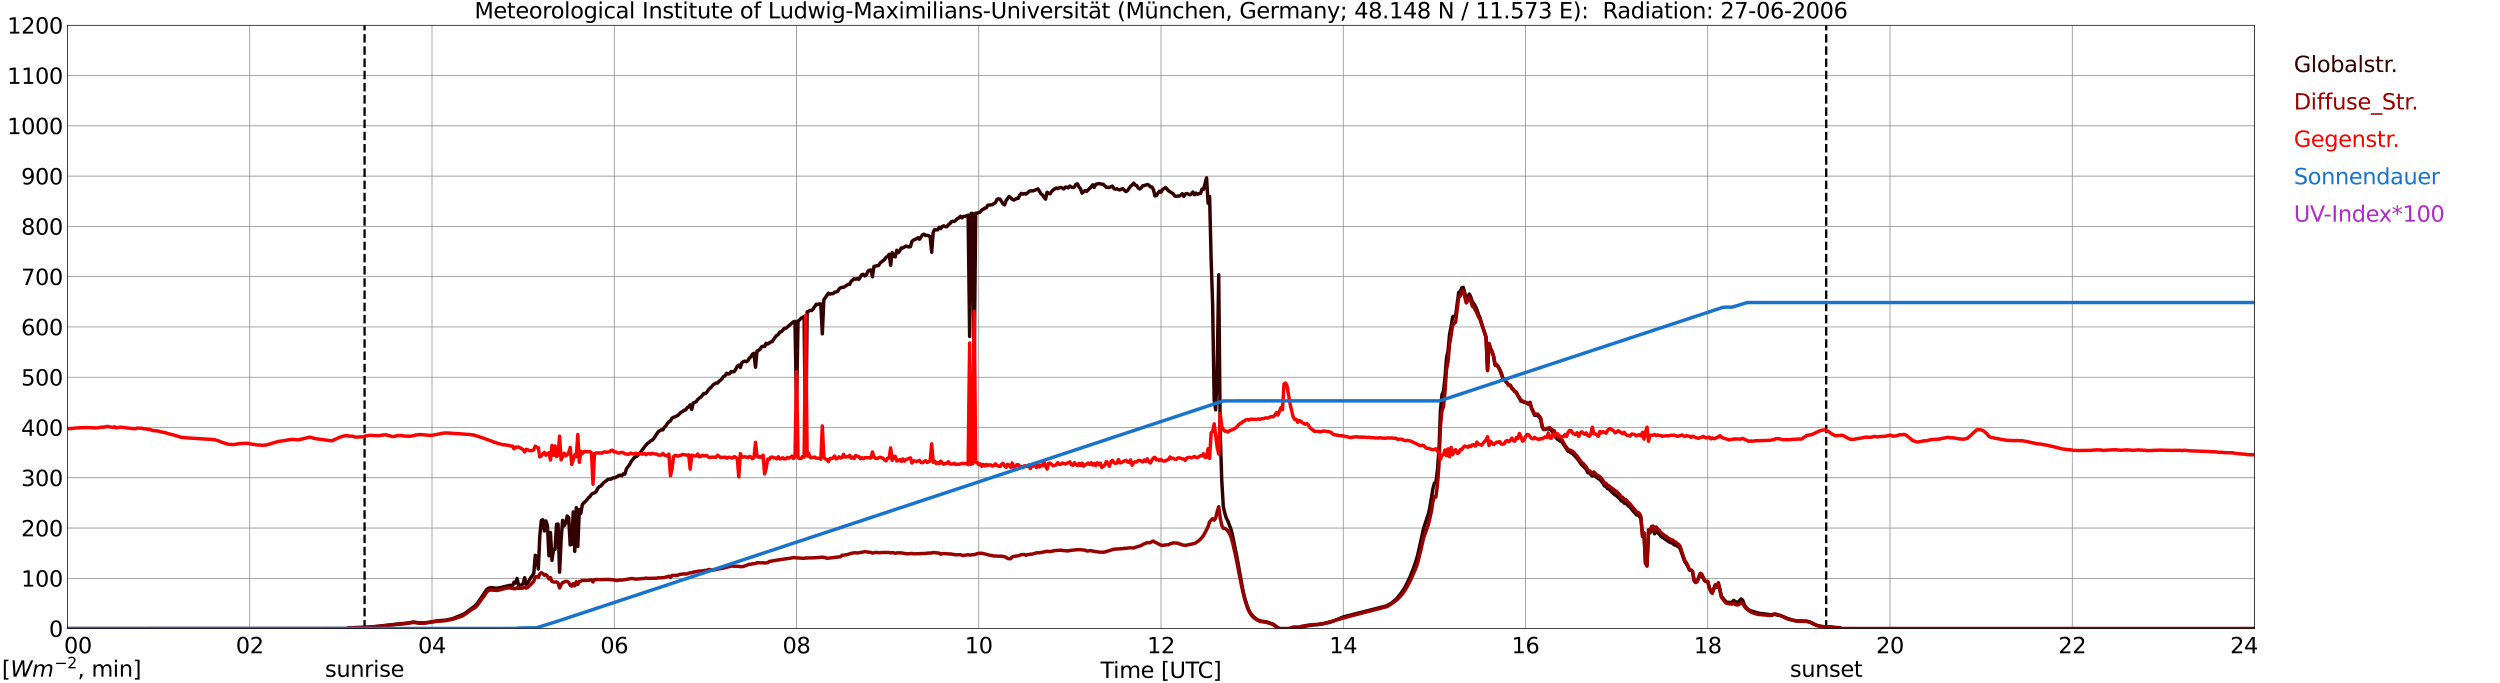 <?xml version="1.0" encoding="utf-8" standalone="no"?>
<!DOCTYPE svg PUBLIC "-//W3C//DTD SVG 1.1//EN"
  "http://www.w3.org/Graphics/SVG/1.1/DTD/svg11.dtd">
<svg xmlns:xlink="http://www.w3.org/1999/xlink" width="1085.4pt" height="296.64pt" viewBox="0 0 1085.4 296.64" xmlns="http://www.w3.org/2000/svg" version="1.1">
 <defs>
  <style type="text/css">*{stroke-linejoin: round; stroke-linecap: butt}</style>
 </defs>
 <g id="figure_1">
  <g id="patch_1">
   <path d="M 0 296.64 
L 1085.4 296.64 
L 1085.4 0 
L 0 0 
z
" style="fill: #ffffff"/>
  </g>
  <g id="axes_1">
   <g id="patch_2">
    <path d="M 29.306 272.909 
L 978.814 272.909 
L 978.814 10.976 
L 29.306 10.976 
z
" style="fill: #ffffff"/>
   </g>
   <g id="patch_3">
    <path d="M 978.814 272.909 
L 978.814 272.909 
L 978.814 10.976 
L 978.814 10.976 
z
" clip-path="url(#p6e7caf99c6)" style="fill: #d3d3d3; opacity: 0.25; stroke: #d3d3d3; stroke-linejoin: miter"/>
   </g>
   <g id="matplotlib.axis_1">
    <g id="xtick_1">
     <g id="line2d_1">
      <path d="M 29.306 272.909 
L 29.306 10.976 
" clip-path="url(#p6e7caf99c6)" style="fill: none; stroke: #808080; stroke-width: 0.3; stroke-linecap: square"/>
     </g>
     <g id="line2d_2"/>
     <g id="text_1">
      <!--    00 -->
      <g transform="translate(18.733 283.627) scale(0.095 -0.095)">
       <defs>
        <path id="DejaVuSans-20" transform="scale(0.016)"/>
        <path id="DejaVuSans-30" d="M 2034 4250 
Q 1547 4250 1301 3770 
Q 1056 3291 1056 2328 
Q 1056 1369 1301 889 
Q 1547 409 2034 409 
Q 2525 409 2770 889 
Q 3016 1369 3016 2328 
Q 3016 3291 2770 3770 
Q 2525 4250 2034 4250 
z
M 2034 4750 
Q 2819 4750 3233 4129 
Q 3647 3509 3647 2328 
Q 3647 1150 3233 529 
Q 2819 -91 2034 -91 
Q 1250 -91 836 529 
Q 422 1150 422 2328 
Q 422 3509 836 4129 
Q 1250 4750 2034 4750 
z
" transform="scale(0.016)"/>
       </defs>
       <use xlink:href="#DejaVuSans-20"/>
       <use xlink:href="#DejaVuSans-20" transform="translate(31.787 0)"/>
       <use xlink:href="#DejaVuSans-20" transform="translate(63.574 0)"/>
       <use xlink:href="#DejaVuSans-30" transform="translate(95.361 0)"/>
       <use xlink:href="#DejaVuSans-30" transform="translate(158.984 0)"/>
      </g>
     </g>
    </g>
    <g id="xtick_2">
     <g id="line2d_3">
      <path d="M 108.431 272.909 
L 108.431 10.976 
" clip-path="url(#p6e7caf99c6)" style="fill: none; stroke: #808080; stroke-width: 0.3; stroke-linecap: square"/>
     </g>
     <g id="line2d_4"/>
     <g id="text_2">
      <!-- 02 -->
      <g transform="translate(102.387 283.627) scale(0.095 -0.095)">
       <defs>
        <path id="DejaVuSans-32" d="M 1228 531 
L 3431 531 
L 3431 0 
L 469 0 
L 469 531 
Q 828 903 1448 1529 
Q 2069 2156 2228 2338 
Q 2531 2678 2651 2914 
Q 2772 3150 2772 3378 
Q 2772 3750 2511 3984 
Q 2250 4219 1831 4219 
Q 1534 4219 1204 4116 
Q 875 4013 500 3803 
L 500 4441 
Q 881 4594 1212 4672 
Q 1544 4750 1819 4750 
Q 2544 4750 2975 4387 
Q 3406 4025 3406 3419 
Q 3406 3131 3298 2873 
Q 3191 2616 2906 2266 
Q 2828 2175 2409 1742 
Q 1991 1309 1228 531 
z
" transform="scale(0.016)"/>
       </defs>
       <use xlink:href="#DejaVuSans-30"/>
       <use xlink:href="#DejaVuSans-32" transform="translate(63.623 0)"/>
      </g>
     </g>
    </g>
    <g id="xtick_3">
     <g id="line2d_5">
      <path d="M 187.557 272.909 
L 187.557 10.976 
" clip-path="url(#p6e7caf99c6)" style="fill: none; stroke: #808080; stroke-width: 0.3; stroke-linecap: square"/>
     </g>
     <g id="line2d_6"/>
     <g id="text_3">
      <!-- 04 -->
      <g transform="translate(181.513 283.627) scale(0.095 -0.095)">
       <defs>
        <path id="DejaVuSans-34" d="M 2419 4116 
L 825 1625 
L 2419 1625 
L 2419 4116 
z
M 2253 4666 
L 3047 4666 
L 3047 1625 
L 3713 1625 
L 3713 1100 
L 3047 1100 
L 3047 0 
L 2419 0 
L 2419 1100 
L 313 1100 
L 313 1709 
L 2253 4666 
z
" transform="scale(0.016)"/>
       </defs>
       <use xlink:href="#DejaVuSans-30"/>
       <use xlink:href="#DejaVuSans-34" transform="translate(63.623 0)"/>
      </g>
     </g>
    </g>
    <g id="xtick_4">
     <g id="line2d_7">
      <path d="M 266.683 272.909 
L 266.683 10.976 
" clip-path="url(#p6e7caf99c6)" style="fill: none; stroke: #808080; stroke-width: 0.3; stroke-linecap: square"/>
     </g>
     <g id="line2d_8"/>
     <g id="text_4">
      <!-- 06 -->
      <g transform="translate(260.638 283.627) scale(0.095 -0.095)">
       <defs>
        <path id="DejaVuSans-36" d="M 2113 2584 
Q 1688 2584 1439 2293 
Q 1191 2003 1191 1497 
Q 1191 994 1439 701 
Q 1688 409 2113 409 
Q 2538 409 2786 701 
Q 3034 994 3034 1497 
Q 3034 2003 2786 2293 
Q 2538 2584 2113 2584 
z
M 3366 4563 
L 3366 3988 
Q 3128 4100 2886 4159 
Q 2644 4219 2406 4219 
Q 1781 4219 1451 3797 
Q 1122 3375 1075 2522 
Q 1259 2794 1537 2939 
Q 1816 3084 2150 3084 
Q 2853 3084 3261 2657 
Q 3669 2231 3669 1497 
Q 3669 778 3244 343 
Q 2819 -91 2113 -91 
Q 1303 -91 875 529 
Q 447 1150 447 2328 
Q 447 3434 972 4092 
Q 1497 4750 2381 4750 
Q 2619 4750 2861 4703 
Q 3103 4656 3366 4563 
z
" transform="scale(0.016)"/>
       </defs>
       <use xlink:href="#DejaVuSans-30"/>
       <use xlink:href="#DejaVuSans-36" transform="translate(63.623 0)"/>
      </g>
     </g>
    </g>
    <g id="xtick_5">
     <g id="line2d_9">
      <path d="M 345.808 272.909 
L 345.808 10.976 
" clip-path="url(#p6e7caf99c6)" style="fill: none; stroke: #808080; stroke-width: 0.3; stroke-linecap: square"/>
     </g>
     <g id="line2d_10"/>
     <g id="text_5">
      <!-- 08 -->
      <g transform="translate(339.764 283.627) scale(0.095 -0.095)">
       <defs>
        <path id="DejaVuSans-38" d="M 2034 2216 
Q 1584 2216 1326 1975 
Q 1069 1734 1069 1313 
Q 1069 891 1326 650 
Q 1584 409 2034 409 
Q 2484 409 2743 651 
Q 3003 894 3003 1313 
Q 3003 1734 2745 1975 
Q 2488 2216 2034 2216 
z
M 1403 2484 
Q 997 2584 770 2862 
Q 544 3141 544 3541 
Q 544 4100 942 4425 
Q 1341 4750 2034 4750 
Q 2731 4750 3128 4425 
Q 3525 4100 3525 3541 
Q 3525 3141 3298 2862 
Q 3072 2584 2669 2484 
Q 3125 2378 3379 2068 
Q 3634 1759 3634 1313 
Q 3634 634 3220 271 
Q 2806 -91 2034 -91 
Q 1263 -91 848 271 
Q 434 634 434 1313 
Q 434 1759 690 2068 
Q 947 2378 1403 2484 
z
M 1172 3481 
Q 1172 3119 1398 2916 
Q 1625 2713 2034 2713 
Q 2441 2713 2670 2916 
Q 2900 3119 2900 3481 
Q 2900 3844 2670 4047 
Q 2441 4250 2034 4250 
Q 1625 4250 1398 4047 
Q 1172 3844 1172 3481 
z
" transform="scale(0.016)"/>
       </defs>
       <use xlink:href="#DejaVuSans-30"/>
       <use xlink:href="#DejaVuSans-38" transform="translate(63.623 0)"/>
      </g>
     </g>
    </g>
    <g id="xtick_6">
     <g id="line2d_11">
      <path d="M 424.934 272.909 
L 424.934 10.976 
" clip-path="url(#p6e7caf99c6)" style="fill: none; stroke: #808080; stroke-width: 0.3; stroke-linecap: square"/>
     </g>
     <g id="line2d_12"/>
     <g id="text_6">
      <!-- 10 -->
      <g transform="translate(418.89 283.627) scale(0.095 -0.095)">
       <defs>
        <path id="DejaVuSans-31" d="M 794 531 
L 1825 531 
L 1825 4091 
L 703 3866 
L 703 4441 
L 1819 4666 
L 2450 4666 
L 2450 531 
L 3481 531 
L 3481 0 
L 794 0 
L 794 531 
z
" transform="scale(0.016)"/>
       </defs>
       <use xlink:href="#DejaVuSans-31"/>
       <use xlink:href="#DejaVuSans-30" transform="translate(63.623 0)"/>
      </g>
     </g>
    </g>
    <g id="xtick_7">
     <g id="line2d_13">
      <path d="M 504.06 272.909 
L 504.06 10.976 
" clip-path="url(#p6e7caf99c6)" style="fill: none; stroke: #808080; stroke-width: 0.3; stroke-linecap: square"/>
     </g>
     <g id="line2d_14"/>
     <g id="text_7">
      <!-- 12 -->
      <g transform="translate(498.015 283.627) scale(0.095 -0.095)">
       <use xlink:href="#DejaVuSans-31"/>
       <use xlink:href="#DejaVuSans-32" transform="translate(63.623 0)"/>
      </g>
     </g>
    </g>
    <g id="xtick_8">
     <g id="line2d_15">
      <path d="M 583.185 272.909 
L 583.185 10.976 
" clip-path="url(#p6e7caf99c6)" style="fill: none; stroke: #808080; stroke-width: 0.3; stroke-linecap: square"/>
     </g>
     <g id="line2d_16"/>
     <g id="text_8">
      <!-- 14 -->
      <g transform="translate(577.141 283.627) scale(0.095 -0.095)">
       <use xlink:href="#DejaVuSans-31"/>
       <use xlink:href="#DejaVuSans-34" transform="translate(63.623 0)"/>
      </g>
     </g>
    </g>
    <g id="xtick_9">
     <g id="line2d_17">
      <path d="M 662.311 272.909 
L 662.311 10.976 
" clip-path="url(#p6e7caf99c6)" style="fill: none; stroke: #808080; stroke-width: 0.3; stroke-linecap: square"/>
     </g>
     <g id="line2d_18"/>
     <g id="text_9">
      <!-- 16 -->
      <g transform="translate(656.267 283.627) scale(0.095 -0.095)">
       <use xlink:href="#DejaVuSans-31"/>
       <use xlink:href="#DejaVuSans-36" transform="translate(63.623 0)"/>
      </g>
     </g>
    </g>
    <g id="xtick_10">
     <g id="line2d_19">
      <path d="M 741.437 272.909 
L 741.437 10.976 
" clip-path="url(#p6e7caf99c6)" style="fill: none; stroke: #808080; stroke-width: 0.3; stroke-linecap: square"/>
     </g>
     <g id="line2d_20"/>
     <g id="text_10">
      <!-- 18 -->
      <g transform="translate(735.392 283.627) scale(0.095 -0.095)">
       <use xlink:href="#DejaVuSans-31"/>
       <use xlink:href="#DejaVuSans-38" transform="translate(63.623 0)"/>
      </g>
     </g>
    </g>
    <g id="xtick_11">
     <g id="line2d_21">
      <path d="M 820.562 272.909 
L 820.562 10.976 
" clip-path="url(#p6e7caf99c6)" style="fill: none; stroke: #808080; stroke-width: 0.3; stroke-linecap: square"/>
     </g>
     <g id="line2d_22"/>
     <g id="text_11">
      <!-- 20 -->
      <g transform="translate(814.518 283.627) scale(0.095 -0.095)">
       <use xlink:href="#DejaVuSans-32"/>
       <use xlink:href="#DejaVuSans-30" transform="translate(63.623 0)"/>
      </g>
     </g>
    </g>
    <g id="xtick_12">
     <g id="line2d_23">
      <path d="M 899.688 272.909 
L 899.688 10.976 
" clip-path="url(#p6e7caf99c6)" style="fill: none; stroke: #808080; stroke-width: 0.3; stroke-linecap: square"/>
     </g>
     <g id="line2d_24"/>
     <g id="text_12">
      <!-- 22 -->
      <g transform="translate(893.644 283.627) scale(0.095 -0.095)">
       <use xlink:href="#DejaVuSans-32"/>
       <use xlink:href="#DejaVuSans-32" transform="translate(63.623 0)"/>
      </g>
     </g>
    </g>
    <g id="xtick_13">
     <g id="line2d_25">
      <path d="M 978.814 272.909 
L 978.814 10.976 
" clip-path="url(#p6e7caf99c6)" style="fill: none; stroke: #808080; stroke-width: 0.3; stroke-linecap: square"/>
     </g>
     <g id="line2d_26"/>
     <g id="text_13">
      <!-- 24    -->
      <g transform="translate(968.241 283.627) scale(0.095 -0.095)">
       <use xlink:href="#DejaVuSans-32"/>
       <use xlink:href="#DejaVuSans-34" transform="translate(63.623 0)"/>
       <use xlink:href="#DejaVuSans-20" transform="translate(127.246 0)"/>
       <use xlink:href="#DejaVuSans-20" transform="translate(159.033 0)"/>
       <use xlink:href="#DejaVuSans-20" transform="translate(190.82 0)"/>
      </g>
     </g>
    </g>
    <g id="text_14">
     <!-- Time [UTC] -->
     <g transform="translate(477.806 294.322) scale(0.095 -0.095)">
      <defs>
       <path id="DejaVuSans-54" d="M -19 4666 
L 3928 4666 
L 3928 4134 
L 2272 4134 
L 2272 0 
L 1638 0 
L 1638 4134 
L -19 4134 
L -19 4666 
z
" transform="scale(0.016)"/>
       <path id="DejaVuSans-69" d="M 603 3500 
L 1178 3500 
L 1178 0 
L 603 0 
L 603 3500 
z
M 603 4863 
L 1178 4863 
L 1178 4134 
L 603 4134 
L 603 4863 
z
" transform="scale(0.016)"/>
       <path id="DejaVuSans-6d" d="M 3328 2828 
Q 3544 3216 3844 3400 
Q 4144 3584 4550 3584 
Q 5097 3584 5394 3201 
Q 5691 2819 5691 2113 
L 5691 0 
L 5113 0 
L 5113 2094 
Q 5113 2597 4934 2840 
Q 4756 3084 4391 3084 
Q 3944 3084 3684 2787 
Q 3425 2491 3425 1978 
L 3425 0 
L 2847 0 
L 2847 2094 
Q 2847 2600 2669 2842 
Q 2491 3084 2119 3084 
Q 1678 3084 1418 2786 
Q 1159 2488 1159 1978 
L 1159 0 
L 581 0 
L 581 3500 
L 1159 3500 
L 1159 2956 
Q 1356 3278 1631 3431 
Q 1906 3584 2284 3584 
Q 2666 3584 2933 3390 
Q 3200 3197 3328 2828 
z
" transform="scale(0.016)"/>
       <path id="DejaVuSans-65" d="M 3597 1894 
L 3597 1613 
L 953 1613 
Q 991 1019 1311 708 
Q 1631 397 2203 397 
Q 2534 397 2845 478 
Q 3156 559 3463 722 
L 3463 178 
Q 3153 47 2828 -22 
Q 2503 -91 2169 -91 
Q 1331 -91 842 396 
Q 353 884 353 1716 
Q 353 2575 817 3079 
Q 1281 3584 2069 3584 
Q 2775 3584 3186 3129 
Q 3597 2675 3597 1894 
z
M 3022 2063 
Q 3016 2534 2758 2815 
Q 2500 3097 2075 3097 
Q 1594 3097 1305 2825 
Q 1016 2553 972 2059 
L 3022 2063 
z
" transform="scale(0.016)"/>
       <path id="DejaVuSans-5b" d="M 550 4863 
L 1875 4863 
L 1875 4416 
L 1125 4416 
L 1125 -397 
L 1875 -397 
L 1875 -844 
L 550 -844 
L 550 4863 
z
" transform="scale(0.016)"/>
       <path id="DejaVuSans-55" d="M 556 4666 
L 1191 4666 
L 1191 1831 
Q 1191 1081 1462 751 
Q 1734 422 2344 422 
Q 2950 422 3222 751 
Q 3494 1081 3494 1831 
L 3494 4666 
L 4128 4666 
L 4128 1753 
Q 4128 841 3676 375 
Q 3225 -91 2344 -91 
Q 1459 -91 1007 375 
Q 556 841 556 1753 
L 556 4666 
z
" transform="scale(0.016)"/>
       <path id="DejaVuSans-43" d="M 4122 4306 
L 4122 3641 
Q 3803 3938 3442 4084 
Q 3081 4231 2675 4231 
Q 1875 4231 1450 3742 
Q 1025 3253 1025 2328 
Q 1025 1406 1450 917 
Q 1875 428 2675 428 
Q 3081 428 3442 575 
Q 3803 722 4122 1019 
L 4122 359 
Q 3791 134 3420 21 
Q 3050 -91 2638 -91 
Q 1578 -91 968 557 
Q 359 1206 359 2328 
Q 359 3453 968 4101 
Q 1578 4750 2638 4750 
Q 3056 4750 3426 4639 
Q 3797 4528 4122 4306 
z
" transform="scale(0.016)"/>
       <path id="DejaVuSans-5d" d="M 1947 4863 
L 1947 -844 
L 622 -844 
L 622 -397 
L 1369 -397 
L 1369 4416 
L 622 4416 
L 622 4863 
L 1947 4863 
z
" transform="scale(0.016)"/>
      </defs>
      <use xlink:href="#DejaVuSans-54"/>
      <use xlink:href="#DejaVuSans-69" transform="translate(57.959 0)"/>
      <use xlink:href="#DejaVuSans-6d" transform="translate(85.742 0)"/>
      <use xlink:href="#DejaVuSans-65" transform="translate(183.154 0)"/>
      <use xlink:href="#DejaVuSans-20" transform="translate(244.678 0)"/>
      <use xlink:href="#DejaVuSans-5b" transform="translate(276.465 0)"/>
      <use xlink:href="#DejaVuSans-55" transform="translate(315.479 0)"/>
      <use xlink:href="#DejaVuSans-54" transform="translate(388.672 0)"/>
      <use xlink:href="#DejaVuSans-43" transform="translate(443.881 0)"/>
      <use xlink:href="#DejaVuSans-5d" transform="translate(513.705 0)"/>
     </g>
    </g>
   </g>
   <g id="matplotlib.axis_2">
    <g id="ytick_1">
     <g id="line2d_27">
      <path d="M 29.306 272.909 
L 978.814 272.909 
" clip-path="url(#p6e7caf99c6)" style="fill: none; stroke: #808080; stroke-width: 0.3; stroke-linecap: square"/>
     </g>
     <g id="line2d_28"/>
     <g id="text_15">
      <!-- 0 -->
      <g transform="translate(21.261 276.518) scale(0.095 -0.095)">
       <use xlink:href="#DejaVuSans-30"/>
      </g>
     </g>
    </g>
    <g id="ytick_2">
     <g id="line2d_29">
      <path d="M 29.306 251.081 
L 978.814 251.081 
" clip-path="url(#p6e7caf99c6)" style="fill: none; stroke: #808080; stroke-width: 0.3; stroke-linecap: square"/>
     </g>
     <g id="line2d_30"/>
     <g id="text_16">
      <!-- 100 -->
      <g transform="translate(9.173 254.69) scale(0.095 -0.095)">
       <use xlink:href="#DejaVuSans-31"/>
       <use xlink:href="#DejaVuSans-30" transform="translate(63.623 0)"/>
       <use xlink:href="#DejaVuSans-30" transform="translate(127.246 0)"/>
      </g>
     </g>
    </g>
    <g id="ytick_3">
     <g id="line2d_31">
      <path d="M 29.306 229.253 
L 978.814 229.253 
" clip-path="url(#p6e7caf99c6)" style="fill: none; stroke: #808080; stroke-width: 0.3; stroke-linecap: square"/>
     </g>
     <g id="line2d_32"/>
     <g id="text_17">
      <!-- 200 -->
      <g transform="translate(9.173 232.863) scale(0.095 -0.095)">
       <use xlink:href="#DejaVuSans-32"/>
       <use xlink:href="#DejaVuSans-30" transform="translate(63.623 0)"/>
       <use xlink:href="#DejaVuSans-30" transform="translate(127.246 0)"/>
      </g>
     </g>
    </g>
    <g id="ytick_4">
     <g id="line2d_33">
      <path d="M 29.306 207.426 
L 978.814 207.426 
" clip-path="url(#p6e7caf99c6)" style="fill: none; stroke: #808080; stroke-width: 0.3; stroke-linecap: square"/>
     </g>
     <g id="line2d_34"/>
     <g id="text_18">
      <!-- 300 -->
      <g transform="translate(9.173 211.035) scale(0.095 -0.095)">
       <defs>
        <path id="DejaVuSans-33" d="M 2597 2516 
Q 3050 2419 3304 2112 
Q 3559 1806 3559 1356 
Q 3559 666 3084 287 
Q 2609 -91 1734 -91 
Q 1441 -91 1130 -33 
Q 819 25 488 141 
L 488 750 
Q 750 597 1062 519 
Q 1375 441 1716 441 
Q 2309 441 2620 675 
Q 2931 909 2931 1356 
Q 2931 1769 2642 2001 
Q 2353 2234 1838 2234 
L 1294 2234 
L 1294 2753 
L 1863 2753 
Q 2328 2753 2575 2939 
Q 2822 3125 2822 3475 
Q 2822 3834 2567 4026 
Q 2313 4219 1838 4219 
Q 1578 4219 1281 4162 
Q 984 4106 628 3988 
L 628 4550 
Q 988 4650 1302 4700 
Q 1616 4750 1894 4750 
Q 2613 4750 3031 4423 
Q 3450 4097 3450 3541 
Q 3450 3153 3228 2886 
Q 3006 2619 2597 2516 
z
" transform="scale(0.016)"/>
       </defs>
       <use xlink:href="#DejaVuSans-33"/>
       <use xlink:href="#DejaVuSans-30" transform="translate(63.623 0)"/>
       <use xlink:href="#DejaVuSans-30" transform="translate(127.246 0)"/>
      </g>
     </g>
    </g>
    <g id="ytick_5">
     <g id="line2d_35">
      <path d="M 29.306 185.598 
L 978.814 185.598 
" clip-path="url(#p6e7caf99c6)" style="fill: none; stroke: #808080; stroke-width: 0.3; stroke-linecap: square"/>
     </g>
     <g id="line2d_36"/>
     <g id="text_19">
      <!-- 400 -->
      <g transform="translate(9.173 189.207) scale(0.095 -0.095)">
       <use xlink:href="#DejaVuSans-34"/>
       <use xlink:href="#DejaVuSans-30" transform="translate(63.623 0)"/>
       <use xlink:href="#DejaVuSans-30" transform="translate(127.246 0)"/>
      </g>
     </g>
    </g>
    <g id="ytick_6">
     <g id="line2d_37">
      <path d="M 29.306 163.77 
L 978.814 163.77 
" clip-path="url(#p6e7caf99c6)" style="fill: none; stroke: #808080; stroke-width: 0.3; stroke-linecap: square"/>
     </g>
     <g id="line2d_38"/>
     <g id="text_20">
      <!-- 500 -->
      <g transform="translate(9.173 167.379) scale(0.095 -0.095)">
       <defs>
        <path id="DejaVuSans-35" d="M 691 4666 
L 3169 4666 
L 3169 4134 
L 1269 4134 
L 1269 2991 
Q 1406 3038 1543 3061 
Q 1681 3084 1819 3084 
Q 2600 3084 3056 2656 
Q 3513 2228 3513 1497 
Q 3513 744 3044 326 
Q 2575 -91 1722 -91 
Q 1428 -91 1123 -41 
Q 819 9 494 109 
L 494 744 
Q 775 591 1075 516 
Q 1375 441 1709 441 
Q 2250 441 2565 725 
Q 2881 1009 2881 1497 
Q 2881 1984 2565 2268 
Q 2250 2553 1709 2553 
Q 1456 2553 1204 2497 
Q 953 2441 691 2322 
L 691 4666 
z
" transform="scale(0.016)"/>
       </defs>
       <use xlink:href="#DejaVuSans-35"/>
       <use xlink:href="#DejaVuSans-30" transform="translate(63.623 0)"/>
       <use xlink:href="#DejaVuSans-30" transform="translate(127.246 0)"/>
      </g>
     </g>
    </g>
    <g id="ytick_7">
     <g id="line2d_39">
      <path d="M 29.306 141.942 
L 978.814 141.942 
" clip-path="url(#p6e7caf99c6)" style="fill: none; stroke: #808080; stroke-width: 0.3; stroke-linecap: square"/>
     </g>
     <g id="line2d_40"/>
     <g id="text_21">
      <!-- 600 -->
      <g transform="translate(9.173 145.551) scale(0.095 -0.095)">
       <use xlink:href="#DejaVuSans-36"/>
       <use xlink:href="#DejaVuSans-30" transform="translate(63.623 0)"/>
       <use xlink:href="#DejaVuSans-30" transform="translate(127.246 0)"/>
      </g>
     </g>
    </g>
    <g id="ytick_8">
     <g id="line2d_41">
      <path d="M 29.306 120.114 
L 978.814 120.114 
" clip-path="url(#p6e7caf99c6)" style="fill: none; stroke: #808080; stroke-width: 0.3; stroke-linecap: square"/>
     </g>
     <g id="line2d_42"/>
     <g id="text_22">
      <!-- 700 -->
      <g transform="translate(9.173 123.724) scale(0.095 -0.095)">
       <defs>
        <path id="DejaVuSans-37" d="M 525 4666 
L 3525 4666 
L 3525 4397 
L 1831 0 
L 1172 0 
L 2766 4134 
L 525 4134 
L 525 4666 
z
" transform="scale(0.016)"/>
       </defs>
       <use xlink:href="#DejaVuSans-37"/>
       <use xlink:href="#DejaVuSans-30" transform="translate(63.623 0)"/>
       <use xlink:href="#DejaVuSans-30" transform="translate(127.246 0)"/>
      </g>
     </g>
    </g>
    <g id="ytick_9">
     <g id="line2d_43">
      <path d="M 29.306 98.287 
L 978.814 98.287 
" clip-path="url(#p6e7caf99c6)" style="fill: none; stroke: #808080; stroke-width: 0.3; stroke-linecap: square"/>
     </g>
     <g id="line2d_44"/>
     <g id="text_23">
      <!-- 800 -->
      <g transform="translate(9.173 101.896) scale(0.095 -0.095)">
       <use xlink:href="#DejaVuSans-38"/>
       <use xlink:href="#DejaVuSans-30" transform="translate(63.623 0)"/>
       <use xlink:href="#DejaVuSans-30" transform="translate(127.246 0)"/>
      </g>
     </g>
    </g>
    <g id="ytick_10">
     <g id="line2d_45">
      <path d="M 29.306 76.459 
L 978.814 76.459 
" clip-path="url(#p6e7caf99c6)" style="fill: none; stroke: #808080; stroke-width: 0.3; stroke-linecap: square"/>
     </g>
     <g id="line2d_46"/>
     <g id="text_24">
      <!-- 900 -->
      <g transform="translate(9.173 80.068) scale(0.095 -0.095)">
       <defs>
        <path id="DejaVuSans-39" d="M 703 97 
L 703 672 
Q 941 559 1184 500 
Q 1428 441 1663 441 
Q 2288 441 2617 861 
Q 2947 1281 2994 2138 
Q 2813 1869 2534 1725 
Q 2256 1581 1919 1581 
Q 1219 1581 811 2004 
Q 403 2428 403 3163 
Q 403 3881 828 4315 
Q 1253 4750 1959 4750 
Q 2769 4750 3195 4129 
Q 3622 3509 3622 2328 
Q 3622 1225 3098 567 
Q 2575 -91 1691 -91 
Q 1453 -91 1209 -44 
Q 966 3 703 97 
z
M 1959 2075 
Q 2384 2075 2632 2365 
Q 2881 2656 2881 3163 
Q 2881 3666 2632 3958 
Q 2384 4250 1959 4250 
Q 1534 4250 1286 3958 
Q 1038 3666 1038 3163 
Q 1038 2656 1286 2365 
Q 1534 2075 1959 2075 
z
" transform="scale(0.016)"/>
       </defs>
       <use xlink:href="#DejaVuSans-39"/>
       <use xlink:href="#DejaVuSans-30" transform="translate(63.623 0)"/>
       <use xlink:href="#DejaVuSans-30" transform="translate(127.246 0)"/>
      </g>
     </g>
    </g>
    <g id="ytick_11">
     <g id="line2d_47">
      <path d="M 29.306 54.631 
L 978.814 54.631 
" clip-path="url(#p6e7caf99c6)" style="fill: none; stroke: #808080; stroke-width: 0.3; stroke-linecap: square"/>
     </g>
     <g id="line2d_48"/>
     <g id="text_25">
      <!-- 1000 -->
      <g transform="translate(3.128 58.24) scale(0.095 -0.095)">
       <use xlink:href="#DejaVuSans-31"/>
       <use xlink:href="#DejaVuSans-30" transform="translate(63.623 0)"/>
       <use xlink:href="#DejaVuSans-30" transform="translate(127.246 0)"/>
       <use xlink:href="#DejaVuSans-30" transform="translate(190.869 0)"/>
      </g>
     </g>
    </g>
    <g id="ytick_12">
     <g id="line2d_49">
      <path d="M 29.306 32.803 
L 978.814 32.803 
" clip-path="url(#p6e7caf99c6)" style="fill: none; stroke: #808080; stroke-width: 0.3; stroke-linecap: square"/>
     </g>
     <g id="line2d_50"/>
     <g id="text_26">
      <!-- 1100 -->
      <g transform="translate(3.128 36.413) scale(0.095 -0.095)">
       <use xlink:href="#DejaVuSans-31"/>
       <use xlink:href="#DejaVuSans-31" transform="translate(63.623 0)"/>
       <use xlink:href="#DejaVuSans-30" transform="translate(127.246 0)"/>
       <use xlink:href="#DejaVuSans-30" transform="translate(190.869 0)"/>
      </g>
     </g>
    </g>
    <g id="ytick_13">
     <g id="line2d_51">
      <path d="M 29.306 10.976 
L 978.814 10.976 
" clip-path="url(#p6e7caf99c6)" style="fill: none; stroke: #808080; stroke-width: 0.3; stroke-linecap: square"/>
     </g>
     <g id="line2d_52"/>
     <g id="text_27">
      <!-- 1200 -->
      <g transform="translate(3.128 14.585) scale(0.095 -0.095)">
       <use xlink:href="#DejaVuSans-31"/>
       <use xlink:href="#DejaVuSans-32" transform="translate(63.623 0)"/>
       <use xlink:href="#DejaVuSans-30" transform="translate(127.246 0)"/>
       <use xlink:href="#DejaVuSans-30" transform="translate(190.869 0)"/>
      </g>
     </g>
    </g>
   </g>
   <g id="line2d_53">
    <path d="M 158.281 272.909 
L 158.281 10.976 
" clip-path="url(#p6e7caf99c6)" style="fill: none; stroke-dasharray: 3.7,1.6; stroke-dashoffset: 0; stroke: #000000"/>
   </g>
   <g id="line2d_54">
    <path d="M 792.868 272.909 
L 792.868 10.976 
" clip-path="url(#p6e7caf99c6)" style="fill: none; stroke-dasharray: 3.7,1.6; stroke-dashoffset: 0; stroke: #000000"/>
   </g>
   <g id="line2d_55">
    <path d="M 29.306 272.909 
L 150.632 272.909 
L 151.291 272.592 
L 153.929 272.509 
L 155.907 272.47 
L 158.544 272.387 
L 163.819 271.977 
L 165.798 271.691 
L 174.37 270.75 
L 176.348 270.586 
L 179.645 270.054 
L 181.623 270.381 
L 183.601 270.423 
L 185.579 270.257 
L 190.195 269.48 
L 191.513 269.397 
L 193.492 269.233 
L 195.47 268.825 
L 196.788 268.497 
L 200.085 267.105 
L 200.745 266.9 
L 202.063 266.162 
L 204.042 264.688 
L 206.02 263.213 
L 207.339 261.822 
L 209.317 258.913 
L 211.295 255.966 
L 211.954 255.433 
L 213.273 255.106 
L 214.592 255.27 
L 215.251 255.392 
L 216.57 255.27 
L 221.186 254.163 
L 221.845 254.122 
L 222.504 254.368 
L 223.164 252.771 
L 223.823 253.139 
L 224.482 251.133 
L 225.142 253.958 
L 225.801 254.082 
L 226.461 253.999 
L 227.12 253.345 
L 227.779 250.806 
L 228.439 253.713 
L 229.098 253.098 
L 230.417 250.845 
L 231.736 249.045 
L 232.395 241.099 
L 233.054 241.878 
L 233.714 247.039 
L 234.373 232.458 
L 235.033 225.946 
L 235.692 225.66 
L 236.351 230.535 
L 237.011 226.193 
L 237.67 228.158 
L 238.329 241.304 
L 238.989 231.189 
L 239.648 243.269 
L 240.308 238.641 
L 240.967 238.519 
L 241.626 227.586 
L 242.286 227.544 
L 242.945 248.429 
L 243.604 234.547 
L 244.264 225.907 
L 244.923 228.321 
L 245.583 227.175 
L 246.242 224.021 
L 246.901 224.678 
L 247.561 236.594 
L 248.22 236.225 
L 248.88 222.262 
L 249.539 239.379 
L 250.198 220.417 
L 250.858 237.251 
L 251.517 221.238 
L 252.176 222.834 
L 252.836 219.066 
L 253.495 218.248 
L 254.155 217.757 
L 255.473 216.159 
L 256.133 215.626 
L 256.792 214.563 
L 257.451 214.194 
L 258.111 213.989 
L 258.77 213.457 
L 259.43 212.228 
L 260.089 211.326 
L 260.748 211.082 
L 262.067 209.606 
L 263.386 208.582 
L 264.045 208.05 
L 265.364 208.011 
L 266.023 207.478 
L 266.683 207.517 
L 268.002 206.904 
L 268.661 206.454 
L 269.32 206.29 
L 269.98 206.535 
L 270.639 205.716 
L 271.298 205.839 
L 271.958 203.586 
L 273.277 201.785 
L 273.936 200.515 
L 275.255 198.795 
L 275.914 198.304 
L 276.573 198.099 
L 278.552 195.807 
L 279.211 194.822 
L 280.53 193.185 
L 281.189 192.447 
L 281.849 192.039 
L 282.508 191.343 
L 283.167 191.138 
L 283.827 190.4 
L 285.805 187.409 
L 287.124 186.591 
L 287.783 186.632 
L 288.442 185.526 
L 289.102 184.954 
L 289.761 183.806 
L 290.42 183.112 
L 291.08 182.743 
L 291.739 181.555 
L 292.399 181.186 
L 293.058 180.981 
L 294.377 180.285 
L 295.696 178.975 
L 296.355 178.646 
L 297.014 178.115 
L 297.674 177.991 
L 298.333 177.05 
L 298.992 176.64 
L 299.652 175.78 
L 300.311 177.786 
L 300.971 174.92 
L 301.63 174.756 
L 302.289 174.346 
L 302.949 173.446 
L 303.608 172.831 
L 304.267 172.423 
L 305.586 170.825 
L 306.246 170.908 
L 306.905 170.251 
L 307.564 169.227 
L 308.883 167.998 
L 309.543 167.138 
L 310.861 166.278 
L 311.521 166.319 
L 312.18 165.542 
L 312.839 165.051 
L 313.499 164.394 
L 314.158 163.412 
L 314.818 163.126 
L 315.477 162.061 
L 316.136 162.388 
L 316.796 162.225 
L 317.455 161.323 
L 318.114 161.448 
L 318.774 161.323 
L 319.433 160.341 
L 320.093 158.99 
L 320.752 158.499 
L 321.411 159.564 
L 322.071 157.514 
L 322.73 157.023 
L 323.39 156.779 
L 324.049 157.065 
L 324.708 156.615 
L 325.368 155.427 
L 326.027 154.934 
L 326.686 153.788 
L 327.346 153.378 
L 328.005 159.439 
L 328.665 152.396 
L 329.324 152.11 
L 329.983 151.699 
L 330.643 150.553 
L 331.302 150.307 
L 331.961 150.431 
L 332.621 149.038 
L 333.28 149.407 
L 334.599 148.464 
L 335.258 148.301 
L 336.577 146.334 
L 337.236 145.64 
L 337.896 145.188 
L 338.555 144.206 
L 339.215 144.042 
L 340.533 142.567 
L 341.193 142.527 
L 344.49 139.701 
L 345.149 139.537 
L 345.808 176.598 
L 346.468 139.373 
L 347.127 138.923 
L 347.787 138.144 
L 348.446 137.858 
L 349.105 137.367 
L 349.765 197.158 
L 350.424 135.442 
L 351.743 134.746 
L 352.402 134.826 
L 353.062 134.091 
L 354.38 132.083 
L 355.04 132.246 
L 355.699 131.919 
L 356.359 131.96 
L 357.018 144.944 
L 357.677 130.16 
L 359.655 127.291 
L 360.315 127.702 
L 360.974 127.455 
L 361.634 127.497 
L 362.293 126.923 
L 363.612 126.556 
L 364.271 125.491 
L 364.93 124.958 
L 365.59 124.753 
L 366.249 124.753 
L 368.227 123.443 
L 368.887 123.443 
L 369.546 122.092 
L 370.206 121.599 
L 370.865 120.944 
L 371.524 121.232 
L 372.184 120.902 
L 372.843 121.313 
L 374.162 119.265 
L 374.821 119.102 
L 375.481 119.798 
L 376.14 119.307 
L 376.799 117.751 
L 377.459 117.299 
L 378.118 117.218 
L 378.777 120.167 
L 379.437 115.662 
L 380.756 115.376 
L 381.415 115.293 
L 382.074 114.228 
L 384.053 112.632 
L 384.712 111.689 
L 385.371 111.362 
L 386.031 110.419 
L 386.69 115.17 
L 387.349 109.642 
L 388.009 111.198 
L 388.668 111.525 
L 389.328 108.659 
L 389.987 109.722 
L 390.646 108.862 
L 391.306 107.675 
L 391.965 107.675 
L 393.284 106.856 
L 394.603 107.225 
L 395.262 107.103 
L 395.921 104.809 
L 396.581 104.276 
L 397.24 103.907 
L 397.899 103.704 
L 398.559 103.211 
L 399.218 103.868 
L 400.537 101.901 
L 401.196 101.696 
L 401.856 102.229 
L 402.515 102.148 
L 403.175 102.312 
L 403.834 102.761 
L 404.493 109.519 
L 405.153 100.919 
L 405.812 99.649 
L 406.471 99.771 
L 407.131 99.771 
L 407.79 98.667 
L 408.45 99.238 
L 409.109 98.298 
L 409.768 98.051 
L 410.428 98.42 
L 411.087 98.42 
L 411.746 97.518 
L 412.406 97.11 
L 413.065 96.25 
L 413.725 96.086 
L 414.384 96.086 
L 415.043 95.554 
L 415.703 94.858 
L 416.362 94.652 
L 417.022 93.915 
L 417.681 94.572 
L 418.34 93.956 
L 419 93.915 
L 420.318 93.423 
L 420.978 146.09 
L 421.637 92.646 
L 422.297 92.688 
L 422.956 158.499 
L 423.615 92.524 
L 424.275 92.524 
L 425.593 92.072 
L 426.253 91.132 
L 426.912 90.843 
L 427.572 90.352 
L 428.231 90.23 
L 428.89 89.084 
L 430.209 88.96 
L 430.869 88.837 
L 432.187 87.936 
L 432.847 86.585 
L 433.506 86.299 
L 434.165 86.463 
L 435.484 88.51 
L 436.144 88.96 
L 436.803 87.117 
L 438.122 85.275 
L 439.44 86.463 
L 440.1 86.832 
L 440.759 86.585 
L 441.419 86.094 
L 442.078 86.135 
L 442.737 84.701 
L 443.397 83.963 
L 444.056 84.291 
L 444.716 84.005 
L 445.375 84.291 
L 446.034 83.841 
L 446.694 83.145 
L 447.353 82.859 
L 448.012 82.9 
L 448.672 82.817 
L 450.65 81.999 
L 451.969 84.169 
L 452.628 84.62 
L 453.287 85.683 
L 453.947 86.463 
L 454.606 83.472 
L 455.266 83.924 
L 455.925 84.127 
L 456.584 83.145 
L 457.244 82.448 
L 458.563 81.63 
L 459.222 81.916 
L 459.881 81.508 
L 460.541 81.383 
L 461.2 81.63 
L 461.859 81.999 
L 462.519 81.261 
L 463.178 81.22 
L 463.838 81.547 
L 464.497 80.77 
L 465.156 81.22 
L 465.816 81.425 
L 466.475 81.18 
L 467.134 80.032 
L 467.794 79.827 
L 468.453 81.139 
L 469.113 81.957 
L 469.772 83.841 
L 471.091 82.737 
L 471.75 83.103 
L 473.728 81.18 
L 474.388 80.237 
L 475.047 81.383 
L 475.706 80.074 
L 477.025 79.705 
L 479.003 80.032 
L 480.322 81.303 
L 481.641 81.383 
L 482.96 80.811 
L 483.619 81.877 
L 484.278 82.121 
L 484.938 81.957 
L 485.597 82.368 
L 486.256 82.448 
L 486.916 82.08 
L 487.575 81.957 
L 488.235 82.695 
L 488.894 83.186 
L 489.553 82.695 
L 490.872 80.811 
L 491.532 80.32 
L 492.191 79.5 
L 492.85 80.32 
L 493.51 80.606 
L 494.169 81.588 
L 494.828 82.04 
L 495.488 81.547 
L 496.147 80.648 
L 496.807 80.565 
L 498.125 80.115 
L 498.785 80.36 
L 499.444 81.139 
L 500.103 81.18 
L 500.763 82.285 
L 501.422 85.029 
L 502.082 84.948 
L 502.741 83.841 
L 503.4 83.023 
L 504.06 83.431 
L 504.719 82.326 
L 506.038 81.383 
L 507.357 82.859 
L 509.335 84.127 
L 509.994 85.07 
L 510.654 85.234 
L 511.313 85.111 
L 511.972 85.151 
L 512.632 84.701 
L 513.291 84.088 
L 513.95 85.234 
L 514.61 84.251 
L 515.269 84.005 
L 516.588 84.579 
L 517.247 84.21 
L 517.907 83.391 
L 518.566 84.537 
L 519.226 83.841 
L 519.885 84.332 
L 520.544 84.046 
L 521.204 84.005 
L 521.863 82.121 
L 522.522 82.243 
L 523.841 77.208 
L 524.501 88.224 
L 525.16 85.317 
L 525.819 112.468 
L 526.479 132.246 
L 527.138 173.651 
L 527.797 177.91 
L 528.457 160.668 
L 529.116 119.307 
L 529.776 188.352 
L 530.435 208.419 
L 531.094 219.804 
L 531.754 222.753 
L 532.413 224.964 
L 533.073 226.152 
L 534.391 229.633 
L 535.051 232.091 
L 537.029 241.878 
L 539.666 256.538 
L 540.326 259.323 
L 541.644 263.582 
L 542.304 265.097 
L 542.963 266.286 
L 544.282 267.843 
L 545.601 268.825 
L 546.26 269.233 
L 547.579 269.643 
L 549.557 269.971 
L 550.216 270.093 
L 552.854 271.036 
L 554.173 272.06 
L 554.832 272.634 
L 555.491 272.909 
L 564.063 272.909 
L 564.723 272.47 
L 566.042 272.018 
L 568.02 271.61 
L 569.998 271.322 
L 571.317 271.2 
L 571.976 271.2 
L 572.635 271.036 
L 573.954 270.914 
L 577.251 270.217 
L 578.57 269.766 
L 583.185 267.843 
L 601.648 263.132 
L 602.307 262.885 
L 604.286 261.74 
L 606.264 260.02 
L 608.242 257.603 
L 609.561 255.639 
L 610.879 253.181 
L 612.198 250.396 
L 613.517 247.119 
L 614.836 243.269 
L 615.495 241.018 
L 618.133 229.1 
L 620.111 223.244 
L 620.77 220.417 
L 622.089 212.269 
L 622.748 209.77 
L 623.408 209.525 
L 624.067 204.119 
L 624.726 195.601 
L 625.386 177.951 
L 626.045 171.357 
L 626.705 169.842 
L 627.364 163.862 
L 628.023 155.264 
L 628.683 152.396 
L 629.342 145.147 
L 630.001 141.789 
L 630.661 137.612 
L 631.32 137.367 
L 631.98 136.998 
L 633.298 126.964 
L 633.958 126.637 
L 634.617 124.958 
L 635.276 124.753 
L 636.595 129.586 
L 637.255 129.136 
L 637.914 127.66 
L 638.573 128.972 
L 639.233 131.183 
L 639.892 131.838 
L 640.552 132.943 
L 641.211 134.418 
L 641.87 136.424 
L 642.53 137.9 
L 643.848 142.239 
L 645.167 146.253 
L 645.827 160.463 
L 646.486 149.407 
L 647.145 151.413 
L 647.805 152.764 
L 648.464 154.812 
L 649.123 158.538 
L 649.783 158.538 
L 650.442 159.112 
L 651.761 161.775 
L 652.42 164.028 
L 655.058 167.262 
L 655.717 167.302 
L 656.377 168.694 
L 657.036 169.146 
L 657.695 170.128 
L 658.355 170.375 
L 659.014 171.89 
L 659.674 172.872 
L 660.333 174.182 
L 660.992 174.346 
L 661.652 174.675 
L 662.97 175.003 
L 663.63 175.574 
L 664.289 175.33 
L 664.949 177.419 
L 666.267 180.326 
L 667.586 180.243 
L 668.905 181.963 
L 669.564 185.323 
L 670.224 186.51 
L 672.202 186.183 
L 672.861 186.346 
L 673.521 186.796 
L 674.18 187.698 
L 674.839 188.025 
L 675.499 189.95 
L 676.158 190.686 
L 676.817 191.055 
L 677.477 191.629 
L 678.136 191.875 
L 680.774 195.929 
L 681.433 196.134 
L 682.752 196.953 
L 684.73 199.041 
L 686.708 201.827 
L 688.027 203.014 
L 688.686 203.833 
L 689.346 205.225 
L 690.005 205.306 
L 691.324 206.699 
L 691.983 206.166 
L 693.302 207.353 
L 693.961 207.847 
L 694.621 208.133 
L 695.939 209.853 
L 696.599 210.999 
L 697.258 211.123 
L 697.918 212.147 
L 698.577 212.311 
L 699.236 213.088 
L 701.215 214.891 
L 701.874 215.218 
L 702.533 215.954 
L 703.193 216.486 
L 703.852 217.471 
L 704.511 217.51 
L 705.171 218.453 
L 705.83 218.453 
L 707.149 219.804 
L 707.808 220.337 
L 709.127 221.974 
L 709.786 222.67 
L 710.446 223.53 
L 711.105 223.613 
L 711.765 224.146 
L 712.424 225.292 
L 713.083 231.844 
L 713.743 231.475 
L 714.402 244.622 
L 715.062 245.236 
L 715.721 230.984 
L 716.38 231.353 
L 717.04 229.797 
L 717.699 229.838 
L 718.358 231.761 
L 719.018 230.41 
L 719.677 231.27 
L 720.337 231.761 
L 720.996 232.746 
L 724.952 235.448 
L 726.271 235.939 
L 726.93 236.635 
L 727.59 236.555 
L 728.249 237.168 
L 728.909 237.537 
L 729.568 238.561 
L 730.887 242.328 
L 731.546 244.007 
L 732.205 244.825 
L 732.865 246.054 
L 733.524 247.53 
L 734.184 247.652 
L 734.843 248.102 
L 735.502 251.83 
L 736.162 252.526 
L 736.821 252.402 
L 738.14 249.494 
L 738.799 249.782 
L 740.118 252.157 
L 740.777 252.526 
L 741.437 252.485 
L 742.096 255.065 
L 742.756 256.374 
L 743.415 256.99 
L 744.734 253.999 
L 745.393 254.982 
L 746.052 253.386 
L 746.712 255.883 
L 747.371 258.874 
L 749.349 261.29 
L 750.009 261.493 
L 751.327 261.576 
L 751.987 261.412 
L 752.646 260.674 
L 753.965 261.493 
L 754.624 261.412 
L 755.943 260.02 
L 756.602 260.594 
L 757.262 262.394 
L 757.921 263.582 
L 759.24 264.73 
L 759.899 265.138 
L 763.856 266.286 
L 765.834 266.489 
L 769.131 266.941 
L 769.79 266.694 
L 770.449 266.653 
L 771.768 267.105 
L 772.428 267.105 
L 773.087 267.269 
L 776.384 268.62 
L 777.043 268.783 
L 778.362 269.274 
L 780.34 269.563 
L 784.296 269.643 
L 785.615 269.971 
L 788.912 271.569 
L 790.89 271.977 
L 792.209 272.101 
L 794.187 272.14 
L 796.825 272.387 
L 798.803 272.509 
L 799.462 272.909 
L 978.154 272.909 
L 978.154 272.909 
" clip-path="url(#p6e7caf99c6)" style="fill: none; stroke: #330000; stroke-width: 1.5; stroke-linecap: square"/>
   </g>
   <g id="line2d_56">
    <path d="M 29.306 272.909 
L 150.632 272.909 
L 151.291 272.605 
L 155.247 272.437 
L 158.544 272.352 
L 165.798 271.806 
L 172.391 271.051 
L 176.348 270.715 
L 178.985 270.255 
L 180.304 270.296 
L 182.282 270.591 
L 182.941 270.506 
L 184.26 270.549 
L 188.217 269.96 
L 189.535 269.792 
L 190.854 269.709 
L 193.492 269.458 
L 196.788 268.786 
L 200.745 267.441 
L 202.723 266.184 
L 204.701 264.671 
L 206.02 263.957 
L 206.679 263.412 
L 207.339 262.656 
L 209.317 259.886 
L 209.976 259.09 
L 211.295 257.031 
L 211.954 256.444 
L 212.614 256.235 
L 213.273 256.149 
L 215.91 256.361 
L 219.867 255.353 
L 221.186 255.226 
L 223.164 255.562 
L 223.823 255.604 
L 224.482 255.143 
L 225.142 255.479 
L 225.801 255.353 
L 226.461 255.394 
L 227.12 255.311 
L 227.779 254.975 
L 228.439 255.353 
L 229.098 255.017 
L 229.757 254.344 
L 230.417 253.842 
L 231.736 252.373 
L 232.395 250.441 
L 233.054 250.315 
L 233.714 250.693 
L 234.373 249.099 
L 235.033 248.636 
L 235.692 249.014 
L 236.351 249.769 
L 237.011 249.477 
L 237.67 250.105 
L 238.329 251.365 
L 238.989 250.778 
L 239.648 252.456 
L 240.308 252.666 
L 240.967 252.751 
L 241.626 252.624 
L 242.286 253.087 
L 242.945 255.27 
L 243.604 253.842 
L 244.264 252.919 
L 245.583 252.415 
L 246.242 252.415 
L 246.901 252.792 
L 247.561 254.135 
L 248.22 254.471 
L 248.88 253.38 
L 249.539 254.344 
L 250.198 252.541 
L 250.858 253.716 
L 251.517 252.456 
L 252.176 252.288 
L 252.836 251.996 
L 255.473 251.952 
L 256.792 251.701 
L 257.451 252.666 
L 258.111 251.659 
L 258.77 251.574 
L 260.748 251.659 
L 263.386 251.574 
L 264.705 251.574 
L 265.364 251.701 
L 266.023 251.701 
L 268.002 252.079 
L 268.661 251.869 
L 270.639 251.784 
L 273.936 251.197 
L 274.595 251.155 
L 275.914 251.45 
L 279.87 251.114 
L 280.53 250.946 
L 281.189 251.114 
L 285.145 251.029 
L 285.805 250.819 
L 286.464 250.904 
L 288.442 250.736 
L 290.42 250.147 
L 291.08 250.778 
L 291.739 249.854 
L 293.717 249.769 
L 294.377 249.728 
L 295.036 249.392 
L 297.014 249.141 
L 297.674 249.267 
L 299.652 248.678 
L 300.311 248.721 
L 300.971 248.385 
L 302.289 248.176 
L 302.949 248.008 
L 304.927 247.84 
L 306.246 247.63 
L 306.905 247.586 
L 307.564 247.294 
L 308.224 247.25 
L 308.883 247.503 
L 310.202 247.418 
L 312.839 246.831 
L 313.499 246.79 
L 317.455 245.781 
L 320.093 245.866 
L 320.752 245.866 
L 321.411 246.034 
L 322.73 245.949 
L 325.368 244.943 
L 326.027 245.026 
L 326.686 244.734 
L 327.346 244.775 
L 328.005 244.648 
L 328.665 244.312 
L 330.643 244.356 
L 331.302 244.312 
L 331.961 244.439 
L 333.28 244.312 
L 333.94 243.767 
L 337.896 243.096 
L 343.171 242.339 
L 344.49 242.088 
L 349.105 242.424 
L 349.765 242.215 
L 350.424 242.298 
L 351.083 242.215 
L 352.402 242.215 
L 354.38 242.129 
L 357.018 241.878 
L 357.677 242.047 
L 358.337 242.047 
L 358.996 242.424 
L 360.315 242.256 
L 364.93 241.71 
L 365.59 241.038 
L 366.249 241.082 
L 368.227 240.66 
L 369.546 240.241 
L 370.865 239.99 
L 371.524 239.99 
L 372.184 240.115 
L 373.502 239.864 
L 375.481 239.528 
L 378.118 239.822 
L 378.777 240.156 
L 379.437 239.947 
L 380.756 239.822 
L 381.415 239.99 
L 382.074 239.99 
L 382.734 239.864 
L 386.031 239.864 
L 386.69 240.073 
L 387.349 239.905 
L 388.009 239.99 
L 388.668 240.283 
L 389.328 240.032 
L 391.306 240.032 
L 392.624 240.283 
L 393.943 240.451 
L 395.921 240.283 
L 396.581 240.451 
L 399.218 240.368 
L 401.856 240.283 
L 402.515 240.156 
L 404.493 240.073 
L 405.153 239.864 
L 407.79 240.156 
L 408.45 240.619 
L 409.109 240.324 
L 410.428 240.368 
L 411.746 240.492 
L 413.065 240.536 
L 415.043 240.914 
L 415.703 240.829 
L 417.022 240.829 
L 417.681 241.123 
L 418.34 241.165 
L 420.318 240.829 
L 420.978 240.997 
L 422.297 240.829 
L 422.956 240.787 
L 424.934 240.2 
L 426.253 240.2 
L 428.231 240.66 
L 429.55 241.038 
L 431.528 241.374 
L 434.165 241.501 
L 434.825 241.459 
L 436.144 241.71 
L 436.803 241.961 
L 437.462 242.466 
L 438.122 242.592 
L 438.781 242.551 
L 439.44 241.793 
L 440.1 241.584 
L 442.078 241.291 
L 443.397 240.829 
L 444.716 240.702 
L 445.375 241.082 
L 446.034 240.787 
L 446.694 240.746 
L 447.353 240.578 
L 448.012 240.619 
L 449.331 240.241 
L 449.991 239.99 
L 451.309 239.99 
L 452.628 239.737 
L 454.606 239.318 
L 455.925 239.486 
L 457.903 239.065 
L 460.541 238.855 
L 461.859 239.065 
L 462.519 239.065 
L 463.178 239.191 
L 463.838 239.191 
L 464.497 238.982 
L 467.794 238.646 
L 469.113 238.646 
L 470.431 238.814 
L 471.091 238.855 
L 471.75 239.191 
L 472.409 239.233 
L 473.069 239.023 
L 475.047 239.36 
L 477.025 239.696 
L 479.003 239.737 
L 479.663 239.654 
L 483.619 238.436 
L 484.938 238.353 
L 487.575 238.185 
L 488.235 238.017 
L 488.894 238.059 
L 490.213 237.849 
L 492.191 237.891 
L 494.169 237.218 
L 495.488 236.882 
L 496.147 236.38 
L 498.125 235.581 
L 498.785 235.666 
L 499.444 235.581 
L 500.103 235.121 
L 500.763 234.911 
L 501.422 235.413 
L 502.082 235.666 
L 503.4 236.38 
L 504.06 236.673 
L 504.719 236.758 
L 506.038 236.59 
L 507.357 236.504 
L 508.016 236.085 
L 509.335 235.708 
L 510.654 235.791 
L 511.313 235.791 
L 511.972 236.17 
L 512.632 236.253 
L 513.291 236.59 
L 514.61 236.799 
L 518.566 235.959 
L 519.226 235.625 
L 520.544 234.699 
L 521.863 233.357 
L 522.522 232.475 
L 523.841 230 
L 524.501 228.655 
L 525.16 226.558 
L 526.479 225.171 
L 527.138 225.802 
L 527.797 224.92 
L 528.457 222.148 
L 529.116 220.009 
L 529.776 224.877 
L 530.435 228.027 
L 531.094 229.41 
L 531.754 229.369 
L 532.413 229.832 
L 533.073 230.502 
L 533.732 231.593 
L 534.391 232.938 
L 535.051 235.245 
L 536.369 240.914 
L 539.007 254.303 
L 540.326 259.928 
L 541.644 264.084 
L 542.304 265.511 
L 542.963 266.603 
L 543.623 267.441 
L 544.941 268.617 
L 545.601 269.122 
L 546.26 269.373 
L 546.919 269.75 
L 550.216 270.255 
L 550.876 270.549 
L 552.195 270.883 
L 554.832 272.52 
L 555.491 272.909 
L 559.448 272.909 
L 561.426 272.228 
L 562.745 272.228 
L 564.063 272.228 
L 565.382 271.85 
L 568.679 271.304 
L 570.657 271.136 
L 571.976 271.095 
L 573.295 270.927 
L 574.613 270.715 
L 579.889 269.29 
L 583.185 268.323 
L 583.845 268.198 
L 585.164 267.777 
L 602.307 263.329 
L 605.604 261.146 
L 606.923 260.013 
L 608.901 257.872 
L 610.22 255.94 
L 611.539 253.589 
L 612.858 250.904 
L 614.836 246.285 
L 615.495 244.397 
L 616.814 238.982 
L 618.133 233.357 
L 620.111 227.858 
L 620.77 225.213 
L 621.429 222.065 
L 622.089 218.036 
L 622.748 215.559 
L 623.408 215.812 
L 624.067 210.606 
L 624.726 202.379 
L 625.386 185 
L 626.045 178.327 
L 626.705 176.605 
L 627.364 170.183 
L 628.023 160.402 
L 628.683 157.086 
L 629.342 149.405 
L 630.001 145.751 
L 630.661 141.135 
L 631.98 139.834 
L 633.298 129.088 
L 633.958 128.625 
L 634.617 126.569 
L 635.276 126.318 
L 636.595 131.522 
L 637.255 130.64 
L 637.914 129.171 
L 638.573 130.557 
L 639.233 132.949 
L 639.892 133.453 
L 641.211 135.887 
L 641.87 137.524 
L 642.53 138.574 
L 645.167 146.465 
L 645.827 160.948 
L 646.486 149.11 
L 647.145 151.208 
L 647.805 152.553 
L 648.464 154.65 
L 649.123 158.429 
L 649.783 158.261 
L 651.102 160.529 
L 652.42 164.054 
L 654.399 166.237 
L 655.058 167.328 
L 655.717 167.245 
L 656.377 168.419 
L 657.036 169.092 
L 657.695 169.93 
L 658.355 170.307 
L 659.014 171.779 
L 659.674 172.617 
L 660.333 173.961 
L 660.992 174.044 
L 662.311 174.673 
L 662.97 174.8 
L 663.63 175.053 
L 664.289 174.631 
L 664.949 177.109 
L 666.267 179.837 
L 667.586 179.752 
L 668.905 181.433 
L 669.564 185.126 
L 670.224 186.301 
L 672.861 185.713 
L 673.521 186.218 
L 674.18 186.89 
L 674.839 187.058 
L 675.499 189.029 
L 676.158 189.743 
L 676.817 190.038 
L 677.477 190.751 
L 678.136 191.002 
L 679.455 193.312 
L 680.774 195.158 
L 681.433 195.326 
L 682.752 195.914 
L 683.411 196.501 
L 684.071 197.383 
L 684.73 198.013 
L 686.708 200.825 
L 687.368 201.246 
L 688.686 202.715 
L 689.346 204.099 
L 690.005 204.352 
L 691.324 205.612 
L 691.983 204.898 
L 693.302 206.24 
L 694.621 206.913 
L 695.939 208.591 
L 696.599 209.765 
L 697.258 209.851 
L 697.918 210.732 
L 698.577 210.9 
L 699.236 211.614 
L 700.555 212.452 
L 701.215 213.083 
L 701.874 213.417 
L 703.193 214.72 
L 703.852 215.768 
L 704.511 215.895 
L 705.171 216.859 
L 705.83 216.818 
L 706.49 217.658 
L 707.808 218.874 
L 709.127 220.596 
L 709.786 221.269 
L 710.446 222.275 
L 711.105 222.402 
L 711.765 222.947 
L 712.424 224.29 
L 713.083 232.979 
L 713.743 231.216 
L 714.402 244.48 
L 715.062 245.825 
L 715.721 229.956 
L 716.38 230.419 
L 717.04 228.572 
L 717.699 228.404 
L 718.358 230.502 
L 719.018 228.782 
L 719.677 229.622 
L 720.337 230.168 
L 720.996 231.174 
L 722.974 232.685 
L 723.633 233.021 
L 724.293 233.608 
L 725.612 234.322 
L 726.271 234.49 
L 726.93 235.33 
L 727.59 235.33 
L 728.249 236.085 
L 728.909 236.422 
L 729.568 237.554 
L 730.887 241.669 
L 731.546 243.557 
L 732.205 244.356 
L 733.524 247.377 
L 734.184 247.418 
L 734.843 248.008 
L 735.502 252.247 
L 736.162 252.919 
L 736.821 252.583 
L 737.48 250.568 
L 738.14 248.972 
L 738.799 249.223 
L 740.118 252.037 
L 740.777 252.456 
L 741.437 252.415 
L 742.096 255.353 
L 742.756 256.863 
L 743.415 257.577 
L 744.734 253.925 
L 745.393 254.975 
L 746.052 253.002 
L 747.371 259.341 
L 748.69 261.061 
L 749.349 261.818 
L 750.009 262.028 
L 751.987 262.279 
L 752.646 261.984 
L 753.306 262.405 
L 753.965 262.656 
L 754.624 262.615 
L 755.943 261.774 
L 756.602 261.984 
L 757.262 263.161 
L 757.921 264.001 
L 759.24 265.134 
L 760.559 265.93 
L 763.196 266.771 
L 764.515 266.854 
L 767.153 267.107 
L 768.471 267.19 
L 769.131 267.231 
L 770.449 266.603 
L 771.109 266.603 
L 771.768 266.939 
L 772.428 267.022 
L 775.065 268.24 
L 775.725 268.617 
L 780.34 269.75 
L 784.296 269.792 
L 786.275 270.381 
L 787.593 271.051 
L 789.572 271.806 
L 791.55 272.143 
L 792.868 272.101 
L 797.484 272.605 
L 798.803 272.732 
L 799.462 272.909 
L 978.154 272.909 
L 978.154 272.909 
" clip-path="url(#p6e7caf99c6)" style="fill: none; stroke: #990000; stroke-width: 1.5; stroke-linecap: square"/>
   </g>
   <g id="line2d_57">
    <path d="M 29.306 186.058 
L 30.625 186.065 
L 33.262 185.807 
L 35.24 185.672 
L 37.878 185.628 
L 41.834 185.796 
L 42.493 185.757 
L 43.812 185.478 
L 45.79 185.399 
L 46.45 185.109 
L 49.087 185.596 
L 49.747 185.288 
L 50.406 185.742 
L 52.384 185.452 
L 57.659 186.087 
L 58.978 186.109 
L 59.637 185.842 
L 61.615 185.938 
L 62.275 186.161 
L 63.594 186.191 
L 64.253 186.469 
L 64.912 186.405 
L 66.231 186.907 
L 68.869 187.156 
L 69.528 187.412 
L 72.166 187.966 
L 72.825 188.221 
L 75.462 188.861 
L 76.781 189.284 
L 78.759 189.874 
L 82.056 190.173 
L 91.288 190.743 
L 93.266 190.917 
L 93.925 191.162 
L 94.584 191.277 
L 96.563 192.12 
L 99.2 192.895 
L 101.178 193 
L 101.838 192.971 
L 103.816 192.613 
L 106.453 192.458 
L 107.772 192.487 
L 108.431 192.674 
L 109.75 192.888 
L 110.41 192.958 
L 111.728 193.216 
L 113.047 193.207 
L 113.707 193.344 
L 115.685 193.183 
L 119.641 191.991 
L 120.96 191.633 
L 124.257 191.175 
L 124.916 190.989 
L 126.235 190.845 
L 126.894 190.747 
L 129.532 190.963 
L 134.147 189.85 
L 134.807 189.848 
L 136.785 190.437 
L 144.038 191.386 
L 146.016 190.522 
L 147.335 189.896 
L 148.654 189.433 
L 150.632 189.06 
L 151.291 189.343 
L 152.61 189.37 
L 153.269 189.424 
L 153.929 189.706 
L 154.588 189.782 
L 157.885 189.579 
L 158.544 189.324 
L 160.523 189.001 
L 164.479 189.162 
L 166.457 188.817 
L 167.776 188.776 
L 168.435 189.071 
L 169.094 189.16 
L 170.413 189.566 
L 171.732 189.37 
L 172.391 189.101 
L 174.37 189.086 
L 175.688 189.335 
L 178.326 189.389 
L 179.645 189.101 
L 180.304 188.894 
L 182.282 188.638 
L 186.898 189.053 
L 188.876 188.743 
L 192.832 187.99 
L 194.81 187.997 
L 196.788 188.154 
L 198.107 188.235 
L 200.085 188.363 
L 204.042 188.669 
L 206.02 188.918 
L 206.679 189.223 
L 207.339 189.339 
L 209.317 190.046 
L 210.635 190.522 
L 213.932 191.692 
L 214.592 192.039 
L 215.251 192.102 
L 215.91 192.441 
L 217.889 192.941 
L 218.548 193.124 
L 219.207 193.111 
L 219.867 193.266 
L 220.526 193.303 
L 221.845 193.65 
L 222.504 193.705 
L 223.164 194.872 
L 223.823 194.156 
L 224.482 194.194 
L 225.142 194.073 
L 226.461 194.805 
L 227.12 195.217 
L 227.779 196.219 
L 228.439 195.075 
L 229.098 195.285 
L 229.757 195.615 
L 230.417 195.669 
L 231.076 195.582 
L 231.736 195.27 
L 232.395 193.687 
L 233.054 194.187 
L 233.714 194.434 
L 234.373 198.389 
L 235.033 197.834 
L 236.351 196.403 
L 237.011 197.634 
L 237.67 196.974 
L 238.329 196.568 
L 238.989 199.714 
L 239.648 193.364 
L 240.308 197.664 
L 240.967 193.611 
L 241.626 198.238 
L 242.286 197.61 
L 242.945 189.374 
L 243.604 199.65 
L 244.923 196.763 
L 245.583 197.935 
L 246.242 197.45 
L 246.901 196.52 
L 247.561 194.266 
L 248.22 201.626 
L 249.539 197.431 
L 250.198 198.232 
L 250.858 188.621 
L 251.517 200.703 
L 252.176 195.89 
L 252.836 196.937 
L 253.495 196.156 
L 254.155 195.975 
L 254.814 196.138 
L 256.133 196.069 
L 256.792 196.605 
L 257.451 210.222 
L 258.111 196.907 
L 258.77 196.647 
L 260.748 196.649 
L 261.408 196.728 
L 262.067 196.278 
L 262.726 196.184 
L 263.386 196.346 
L 264.705 196.136 
L 265.364 195.503 
L 266.023 195.521 
L 266.683 196.228 
L 267.342 196.197 
L 268.002 196.592 
L 268.661 196.697 
L 269.98 196.346 
L 270.639 196.584 
L 271.298 197.068 
L 271.958 197.088 
L 272.617 197.236 
L 273.277 197.081 
L 273.936 196.717 
L 274.595 197.088 
L 275.255 197.044 
L 275.914 196.808 
L 276.573 196.867 
L 277.233 197.228 
L 277.892 196.915 
L 279.211 197.175 
L 279.87 196.859 
L 280.53 197.393 
L 281.189 196.95 
L 281.849 196.9 
L 282.508 197.201 
L 283.167 196.815 
L 284.486 197.121 
L 285.145 197.118 
L 285.805 197.581 
L 287.124 197.555 
L 287.783 196.846 
L 288.442 197.599 
L 289.102 197.688 
L 289.761 198.053 
L 290.42 197.142 
L 291.08 206.548 
L 291.739 203.785 
L 292.399 198.302 
L 293.058 197.732 
L 294.377 198.042 
L 295.036 197.738 
L 295.696 197.655 
L 296.355 197.297 
L 298.333 197.645 
L 298.992 197.457 
L 299.652 203.684 
L 300.311 197.636 
L 301.63 197.963 
L 302.289 197.941 
L 302.949 197.108 
L 303.608 198.323 
L 304.267 198.088 
L 304.927 197.647 
L 305.586 197.954 
L 306.905 197.721 
L 307.564 198.496 
L 308.224 198.635 
L 308.883 198.452 
L 310.861 198.535 
L 311.521 197.62 
L 312.18 198.048 
L 312.839 198.67 
L 313.499 198.561 
L 314.158 198.568 
L 314.818 198.45 
L 315.477 198.919 
L 316.136 198.559 
L 316.796 198.529 
L 317.455 198.832 
L 318.114 198.834 
L 318.774 198.243 
L 320.093 198.983 
L 320.752 207.033 
L 321.411 196.933 
L 322.071 198.502 
L 323.39 198.291 
L 324.049 198.437 
L 324.708 198.723 
L 325.368 198.157 
L 326.027 198.408 
L 326.686 199.129 
L 327.346 198.673 
L 328.005 192.041 
L 328.665 198.04 
L 329.324 198.546 
L 329.983 198.212 
L 330.643 198.644 
L 331.302 197.618 
L 331.961 205.743 
L 332.621 203.446 
L 333.28 199.347 
L 333.94 199.45 
L 334.599 198.52 
L 335.258 198.424 
L 335.918 198.753 
L 336.577 198.799 
L 337.236 199.203 
L 337.896 198.302 
L 338.555 199.249 
L 339.874 198.758 
L 340.533 199.242 
L 341.193 199.201 
L 341.852 198.633 
L 342.512 198.887 
L 343.171 198.566 
L 343.83 198.018 
L 344.49 199.05 
L 345.149 198.358 
L 345.808 161.406 
L 346.468 198.705 
L 347.127 199.107 
L 347.787 198.991 
L 348.446 198.227 
L 349.105 198.452 
L 349.765 136.983 
L 350.424 197.954 
L 351.083 196.83 
L 351.743 198.644 
L 352.402 198.642 
L 353.721 198.47 
L 354.38 198.911 
L 355.699 198.965 
L 356.359 199.399 
L 357.018 184.941 
L 357.677 198.52 
L 358.337 199.275 
L 358.996 199.434 
L 359.655 200.395 
L 360.315 199.155 
L 361.634 198.878 
L 362.293 197.994 
L 362.952 199.227 
L 363.612 198.939 
L 364.271 198.345 
L 364.93 198.836 
L 365.59 198.583 
L 366.249 197.26 
L 366.909 198.43 
L 367.568 198.245 
L 368.227 198.326 
L 368.887 197.741 
L 369.546 198.895 
L 370.206 198.435 
L 370.865 199.085 
L 371.524 197.751 
L 372.184 198.079 
L 372.843 198.223 
L 373.502 199.124 
L 374.162 198.681 
L 374.821 199.138 
L 375.481 198.659 
L 376.799 198.694 
L 378.118 198.847 
L 378.777 196.232 
L 379.437 198.341 
L 380.096 198.948 
L 380.756 199.094 
L 382.074 198.494 
L 383.393 198.989 
L 384.053 199.738 
L 384.712 200.087 
L 385.371 198.906 
L 386.031 198.869 
L 386.69 194.469 
L 387.349 199.904 
L 388.009 198.138 
L 388.668 198.131 
L 389.328 200.124 
L 389.987 199.915 
L 390.646 199.513 
L 391.306 200.338 
L 391.965 199.253 
L 392.624 200.225 
L 393.284 199.559 
L 395.262 198.782 
L 395.921 201.008 
L 396.581 200.104 
L 397.24 200.126 
L 397.899 200.441 
L 399.218 199.864 
L 399.878 200.816 
L 400.537 200.877 
L 401.196 200.375 
L 401.856 200.017 
L 402.515 200.792 
L 403.834 200.07 
L 404.493 192.716 
L 405.153 200.722 
L 405.812 200.179 
L 406.471 201.27 
L 407.131 200.777 
L 407.79 201.266 
L 408.45 200.185 
L 409.109 201.041 
L 409.768 201.563 
L 410.428 201.152 
L 411.087 201.152 
L 411.746 200.441 
L 412.406 201.412 
L 413.065 201.515 
L 414.384 201.174 
L 415.043 201.685 
L 415.703 201.517 
L 416.362 201.602 
L 417.681 201.2 
L 418.34 201.17 
L 419 201.314 
L 419.659 201.305 
L 420.318 201.759 
L 420.978 148.934 
L 421.637 201.567 
L 422.297 201.292 
L 422.956 135.189 
L 423.615 200.685 
L 424.275 200.882 
L 424.934 201.674 
L 425.593 201.379 
L 426.253 202.503 
L 426.912 201.63 
L 427.572 202.298 
L 428.231 201.65 
L 428.89 202.115 
L 429.55 201.772 
L 430.209 201.888 
L 430.869 202.34 
L 431.528 202.091 
L 432.187 201.397 
L 432.847 202.134 
L 433.506 202.279 
L 434.165 202.569 
L 434.825 201.554 
L 435.484 201.165 
L 436.144 202.355 
L 436.803 202.859 
L 437.462 201.573 
L 438.122 202.043 
L 438.781 202.916 
L 439.44 200.984 
L 440.1 202.783 
L 440.759 202.634 
L 441.419 201.809 
L 442.078 201.75 
L 442.737 202.427 
L 443.397 202.571 
L 444.056 203.036 
L 444.716 202.226 
L 445.375 202.226 
L 446.034 202.567 
L 446.694 201.862 
L 447.353 203.451 
L 448.012 201.772 
L 448.672 202.407 
L 449.331 201.565 
L 449.991 202.97 
L 450.65 201.536 
L 451.309 202.722 
L 451.969 201.94 
L 452.628 202.2 
L 453.287 200.563 
L 453.947 202.274 
L 454.606 203.641 
L 455.266 201.17 
L 455.925 201.098 
L 457.244 202.22 
L 458.563 201.816 
L 459.222 200.868 
L 459.881 201.643 
L 460.541 201.552 
L 461.2 201.021 
L 462.519 201.453 
L 464.497 200.55 
L 465.156 201.776 
L 465.816 201.993 
L 466.475 200.875 
L 467.134 201.659 
L 467.794 202.1 
L 468.453 201.174 
L 469.113 202.1 
L 469.772 201.067 
L 470.431 202.385 
L 471.091 201.825 
L 471.75 201.545 
L 472.409 201.047 
L 473.069 201.667 
L 473.728 200.886 
L 474.388 201.886 
L 475.047 201.266 
L 475.706 202.161 
L 476.366 200.901 
L 477.025 201.698 
L 477.685 201.071 
L 478.344 202.925 
L 479.663 201.931 
L 480.322 200.356 
L 480.981 201.133 
L 481.641 202.462 
L 482.3 200.417 
L 482.96 199.856 
L 483.619 200.886 
L 484.278 201.176 
L 484.938 200.997 
L 485.597 199.548 
L 486.256 200.971 
L 486.916 200.818 
L 487.575 200.384 
L 488.894 199.86 
L 489.553 200.554 
L 490.213 200.807 
L 490.872 199.67 
L 491.532 201.955 
L 492.191 200.853 
L 492.85 200.526 
L 493.51 200.548 
L 494.169 199.923 
L 494.828 199.851 
L 496.147 200.545 
L 496.807 199.696 
L 497.466 200.305 
L 498.125 199.194 
L 498.785 200.489 
L 499.444 200.991 
L 500.103 199.788 
L 500.763 198.825 
L 501.422 198.585 
L 502.082 199.67 
L 502.741 199.458 
L 503.4 199.943 
L 504.06 199.513 
L 504.719 200.054 
L 505.379 200.163 
L 506.038 200.131 
L 506.697 199.679 
L 507.357 199.463 
L 508.016 198.384 
L 508.675 199.092 
L 509.335 198.945 
L 509.994 199.319 
L 510.654 199.485 
L 511.313 198.852 
L 511.972 198.771 
L 512.632 198.959 
L 513.291 199.282 
L 513.95 199.22 
L 514.61 199.864 
L 515.269 198.843 
L 515.929 198.614 
L 516.588 198.577 
L 517.247 198.749 
L 517.907 198.518 
L 518.566 198.16 
L 519.226 198.635 
L 519.885 198.666 
L 521.204 197.85 
L 521.863 197.867 
L 522.522 197.009 
L 523.182 198.62 
L 523.841 198.505 
L 524.501 194.818 
L 525.16 199.002 
L 525.819 187.933 
L 526.479 187.353 
L 527.138 184.002 
L 528.457 194.266 
L 529.116 197.16 
L 529.776 179.543 
L 530.435 185.244 
L 531.094 186.429 
L 531.754 187.189 
L 532.413 187.178 
L 533.073 187.543 
L 533.732 187.067 
L 535.71 186.303 
L 537.029 185.312 
L 537.688 184.498 
L 538.348 183.921 
L 539.007 183.666 
L 539.666 182.992 
L 540.326 182.73 
L 540.985 182.241 
L 541.644 182.142 
L 542.304 182.372 
L 542.963 181.994 
L 545.601 182.079 
L 546.26 181.902 
L 546.919 182.044 
L 547.579 181.826 
L 548.238 181.782 
L 549.557 181.429 
L 550.216 181.531 
L 550.876 181.333 
L 551.535 180.977 
L 552.195 180.835 
L 552.854 180.931 
L 553.513 180.193 
L 554.173 179.163 
L 554.832 180.193 
L 556.151 176.971 
L 556.81 177.862 
L 557.47 166.658 
L 558.129 166.282 
L 558.788 167.555 
L 560.107 175.38 
L 561.426 180.977 
L 562.085 182.07 
L 562.745 182.04 
L 563.404 183.339 
L 564.063 182.553 
L 564.723 182.861 
L 565.382 183.509 
L 566.701 184.175 
L 567.36 183.943 
L 568.02 184.513 
L 568.679 185.569 
L 569.338 186.268 
L 569.998 186.7 
L 570.657 187.27 
L 571.976 187.246 
L 572.635 187.423 
L 573.295 187.462 
L 574.613 187.121 
L 576.592 187.353 
L 577.91 187.702 
L 578.57 188.407 
L 579.229 188.726 
L 581.867 189.182 
L 582.526 189.154 
L 586.482 189.985 
L 587.801 189.723 
L 589.12 189.599 
L 589.779 189.778 
L 591.098 189.747 
L 591.757 189.839 
L 592.417 189.758 
L 593.736 189.955 
L 594.395 189.848 
L 595.054 189.992 
L 595.714 189.972 
L 597.032 190.136 
L 598.351 190.162 
L 599.011 190.044 
L 600.989 190.278 
L 602.967 190.09 
L 603.626 190.221 
L 604.286 190.134 
L 604.945 190.269 
L 605.604 190.203 
L 606.264 190.398 
L 606.923 190.812 
L 607.582 190.662 
L 608.242 190.673 
L 608.901 190.83 
L 609.561 191.188 
L 610.22 191.347 
L 610.879 191.175 
L 612.198 191.397 
L 614.836 192.611 
L 616.154 193.32 
L 616.814 193.488 
L 617.473 193.303 
L 618.133 193.467 
L 618.792 194.152 
L 619.451 194.621 
L 620.111 194.652 
L 622.089 195.3 
L 623.408 194.853 
L 624.067 195.859 
L 624.726 196.125 
L 625.386 199.421 
L 626.045 197.572 
L 626.705 197.433 
L 627.364 195.342 
L 628.023 197.863 
L 628.683 194.892 
L 629.342 198.323 
L 630.001 194.266 
L 630.661 197.396 
L 631.32 195.761 
L 631.98 195.217 
L 632.639 196.813 
L 633.298 196.632 
L 633.958 195.18 
L 634.617 195.235 
L 635.276 194.244 
L 635.936 193.639 
L 637.255 194.163 
L 637.914 193.578 
L 638.573 193.864 
L 639.233 193.137 
L 639.892 193.115 
L 640.552 193.67 
L 641.211 191.93 
L 641.87 192.941 
L 642.53 192.969 
L 643.189 193.31 
L 645.167 190.98 
L 645.827 189.616 
L 646.486 193.43 
L 647.145 191.594 
L 647.805 192.412 
L 648.464 193.01 
L 649.783 191.961 
L 650.442 192.068 
L 651.102 191.714 
L 651.761 192.797 
L 652.42 192.831 
L 653.08 192.679 
L 653.739 191.541 
L 654.399 191.258 
L 655.058 191.762 
L 655.717 191.223 
L 656.377 190.197 
L 657.036 191.308 
L 657.695 191.528 
L 658.355 189.957 
L 659.014 190.369 
L 659.674 188.219 
L 660.333 189.535 
L 660.992 191.533 
L 661.652 191.203 
L 662.311 189.577 
L 662.97 188.638 
L 663.63 188.715 
L 664.949 190.385 
L 665.608 190.529 
L 666.267 189.885 
L 666.927 190.496 
L 667.586 190.57 
L 668.246 190.812 
L 668.905 190.347 
L 669.564 190.529 
L 670.883 189.649 
L 671.542 189.941 
L 672.202 187.951 
L 672.861 190.088 
L 673.521 190.293 
L 674.18 188.47 
L 674.839 189.092 
L 675.499 188.376 
L 676.158 188.226 
L 676.817 189.062 
L 677.477 189.487 
L 678.136 189.603 
L 678.796 189.559 
L 679.455 188.654 
L 680.114 189.542 
L 680.774 187.82 
L 681.433 186.881 
L 682.092 186.971 
L 682.752 188.04 
L 684.071 188.715 
L 684.73 187.874 
L 685.389 189.468 
L 686.049 188.112 
L 686.708 187.468 
L 688.027 188.54 
L 688.686 187.931 
L 689.346 189.066 
L 690.005 189.409 
L 690.664 188.468 
L 691.324 185.456 
L 691.983 188.311 
L 692.643 188.311 
L 693.961 189.407 
L 694.621 187.313 
L 695.28 187.97 
L 695.939 187.416 
L 696.599 187.667 
L 697.258 188.077 
L 697.918 186.931 
L 698.577 186.268 
L 699.236 186.045 
L 699.896 186.645 
L 700.555 187.047 
L 701.215 187.903 
L 701.874 187.547 
L 702.533 187.001 
L 704.511 188.317 
L 705.171 187.663 
L 705.83 188.63 
L 706.49 189.062 
L 707.149 189.077 
L 707.808 189.282 
L 708.468 188.4 
L 709.786 188.691 
L 710.446 189.245 
L 711.105 188.87 
L 711.765 188.75 
L 712.424 189.23 
L 713.083 187.709 
L 713.743 190.64 
L 714.402 187.591 
L 715.062 185.478 
L 715.721 191.557 
L 716.38 188.935 
L 717.699 188.961 
L 718.358 188.627 
L 719.018 189.103 
L 719.677 188.809 
L 720.337 189.114 
L 720.996 189.053 
L 721.655 189.383 
L 723.633 189.182 
L 724.293 189.252 
L 724.952 189.014 
L 726.271 188.99 
L 726.93 188.911 
L 728.249 189.457 
L 729.568 189.084 
L 730.227 188.852 
L 730.887 189.252 
L 731.546 189.487 
L 732.205 189.075 
L 732.865 189.343 
L 733.524 189.398 
L 734.184 189.867 
L 734.843 189.352 
L 735.502 189.581 
L 736.162 189.961 
L 737.48 190.313 
L 738.14 189.952 
L 738.799 189.787 
L 739.459 189.459 
L 740.777 190.147 
L 742.096 189.784 
L 742.756 190.533 
L 743.415 190.125 
L 744.074 190.439 
L 744.734 190.347 
L 745.393 189.854 
L 746.052 189.771 
L 746.712 189.14 
L 747.371 189.789 
L 748.031 190.134 
L 749.349 190.511 
L 750.668 190.976 
L 753.306 190.54 
L 753.965 190.614 
L 754.624 190.574 
L 755.284 190.677 
L 755.943 190.568 
L 756.602 190.337 
L 759.24 191.611 
L 759.899 191.435 
L 761.218 191.537 
L 761.878 191.371 
L 768.471 191.183 
L 770.449 190.727 
L 771.109 190.441 
L 772.428 190.461 
L 773.746 190.863 
L 777.043 190.904 
L 778.362 190.723 
L 780.34 190.664 
L 781 190.577 
L 781.659 190.666 
L 782.318 190.52 
L 782.978 189.983 
L 783.637 189.649 
L 784.296 189.151 
L 784.956 188.933 
L 786.275 188.813 
L 790.231 186.979 
L 791.55 186.687 
L 792.209 186.652 
L 792.868 186.746 
L 794.187 187.582 
L 795.506 188.523 
L 796.825 189.164 
L 798.803 189.101 
L 799.462 188.916 
L 800.122 189.081 
L 800.781 189.37 
L 801.44 189.832 
L 803.419 190.729 
L 804.737 190.745 
L 806.056 190.496 
L 808.034 190.193 
L 810.012 189.769 
L 810.672 189.762 
L 811.331 189.872 
L 812.65 189.78 
L 813.969 189.444 
L 814.628 189.634 
L 815.287 189.664 
L 816.606 189.481 
L 817.265 189.496 
L 817.925 189.354 
L 818.584 189.439 
L 819.903 189.077 
L 820.562 188.957 
L 821.222 189.042 
L 821.881 189.413 
L 822.541 189.269 
L 823.2 189.243 
L 823.859 189.101 
L 824.519 188.811 
L 825.178 188.66 
L 825.837 188.813 
L 826.497 188.59 
L 827.156 188.675 
L 828.475 189.647 
L 830.453 191.288 
L 832.431 191.943 
L 835.728 191.323 
L 836.388 191.384 
L 837.706 191.02 
L 838.366 190.852 
L 842.322 190.603 
L 842.981 190.326 
L 843.641 190.265 
L 844.959 190.005 
L 845.619 189.848 
L 846.938 190.068 
L 848.256 190.107 
L 850.894 190.594 
L 852.213 190.653 
L 852.872 190.655 
L 854.191 190.249 
L 855.51 189.103 
L 858.147 186.659 
L 858.806 186.473 
L 860.125 186.645 
L 860.785 186.897 
L 861.444 187.289 
L 862.763 188.477 
L 863.422 189.343 
L 864.082 189.771 
L 864.741 189.987 
L 865.4 190.029 
L 866.06 190.258 
L 867.378 190.433 
L 868.697 190.719 
L 871.335 191.188 
L 873.972 191.242 
L 874.632 191.312 
L 875.95 191.225 
L 876.61 191.349 
L 877.929 191.334 
L 880.566 191.819 
L 881.885 192.131 
L 883.204 192.371 
L 884.522 192.718 
L 885.841 192.753 
L 887.819 193.17 
L 888.479 193.203 
L 895.732 194.971 
L 897.051 195.082 
L 897.71 195.235 
L 898.369 195.202 
L 900.347 195.532 
L 901.666 195.564 
L 902.985 195.593 
L 908.26 195.508 
L 908.919 195.372 
L 909.579 195.403 
L 910.238 195.289 
L 912.216 195.366 
L 912.876 195.56 
L 914.194 195.468 
L 918.81 195.206 
L 919.469 195.431 
L 920.129 195.368 
L 920.788 195.497 
L 923.426 195.281 
L 926.063 195.523 
L 928.701 195.289 
L 929.36 195.479 
L 930.02 195.385 
L 930.679 195.492 
L 931.338 195.433 
L 931.998 195.66 
L 937.932 195.418 
L 942.548 195.556 
L 946.504 195.49 
L 947.163 195.621 
L 948.482 195.481 
L 950.46 195.706 
L 958.373 195.997 
L 960.351 196.106 
L 962.329 196.202 
L 963.648 196.446 
L 964.307 196.341 
L 965.626 196.503 
L 969.582 196.59 
L 970.242 196.808 
L 973.539 197.134 
L 974.198 197.125 
L 975.517 197.365 
L 976.836 197.426 
L 978.154 197.415 
L 978.154 197.415 
" clip-path="url(#p6e7caf99c6)" style="fill: none; stroke: #ff0000; stroke-width: 1.5; stroke-linecap: square"/>
   </g>
   <g id="line2d_58">
    <path d="M 29.306 272.909 
L 224.482 272.835 
L 225.142 272.653 
L 233.054 272.518 
L 242.286 269.63 
L 531.094 174.06 
L 538.348 174.049 
L 624.726 174.049 
L 626.045 173.71 
L 748.031 133.427 
L 749.349 133.355 
L 751.987 133.351 
L 758.581 131.345 
L 978.154 131.345 
L 978.154 131.345 
" clip-path="url(#p6e7caf99c6)" style="fill: none; stroke: #1773cc; stroke-width: 1.5; stroke-linecap: square"/>
   </g>
   <g id="line2d_59">
    <path d="M 0 0 
" clip-path="url(#p6e7caf99c6)" style="fill: none; stroke: #b02bcc; stroke-width: 1.5; stroke-linecap: square"/>
   </g>
   <g id="patch_4">
    <path d="M 29.306 272.909 
L 29.306 10.976 
" style="fill: none; stroke: #000000; stroke-width: 0.3; stroke-linejoin: miter; stroke-linecap: square"/>
   </g>
   <g id="patch_5">
    <path d="M 978.814 272.909 
L 978.814 10.976 
" style="fill: none; stroke: #000000; stroke-width: 0.3; stroke-linejoin: miter; stroke-linecap: square"/>
   </g>
   <g id="patch_6">
    <path d="M 29.306 272.909 
L 978.814 272.909 
" style="fill: none; stroke: #000000; stroke-width: 0.3; stroke-linejoin: miter; stroke-linecap: square"/>
   </g>
   <g id="patch_7">
    <path d="M 29.306 10.976 
L 978.814 10.976 
" style="fill: none; stroke: #000000; stroke-width: 0.3; stroke-linejoin: miter; stroke-linecap: square"/>
   </g>
   <g id="text_28">
    <!-- sunrise -->
    <g transform="translate(141.116 293.863) scale(0.095 -0.095)">
     <defs>
      <path id="DejaVuSans-73" d="M 2834 3397 
L 2834 2853 
Q 2591 2978 2328 3040 
Q 2066 3103 1784 3103 
Q 1356 3103 1142 2972 
Q 928 2841 928 2578 
Q 928 2378 1081 2264 
Q 1234 2150 1697 2047 
L 1894 2003 
Q 2506 1872 2764 1633 
Q 3022 1394 3022 966 
Q 3022 478 2636 193 
Q 2250 -91 1575 -91 
Q 1294 -91 989 -36 
Q 684 19 347 128 
L 347 722 
Q 666 556 975 473 
Q 1284 391 1588 391 
Q 1994 391 2212 530 
Q 2431 669 2431 922 
Q 2431 1156 2273 1281 
Q 2116 1406 1581 1522 
L 1381 1569 
Q 847 1681 609 1914 
Q 372 2147 372 2553 
Q 372 3047 722 3315 
Q 1072 3584 1716 3584 
Q 2034 3584 2315 3537 
Q 2597 3491 2834 3397 
z
" transform="scale(0.016)"/>
      <path id="DejaVuSans-75" d="M 544 1381 
L 544 3500 
L 1119 3500 
L 1119 1403 
Q 1119 906 1312 657 
Q 1506 409 1894 409 
Q 2359 409 2629 706 
Q 2900 1003 2900 1516 
L 2900 3500 
L 3475 3500 
L 3475 0 
L 2900 0 
L 2900 538 
Q 2691 219 2414 64 
Q 2138 -91 1772 -91 
Q 1169 -91 856 284 
Q 544 659 544 1381 
z
M 1991 3584 
L 1991 3584 
z
" transform="scale(0.016)"/>
      <path id="DejaVuSans-6e" d="M 3513 2113 
L 3513 0 
L 2938 0 
L 2938 2094 
Q 2938 2591 2744 2837 
Q 2550 3084 2163 3084 
Q 1697 3084 1428 2787 
Q 1159 2491 1159 1978 
L 1159 0 
L 581 0 
L 581 3500 
L 1159 3500 
L 1159 2956 
Q 1366 3272 1645 3428 
Q 1925 3584 2291 3584 
Q 2894 3584 3203 3211 
Q 3513 2838 3513 2113 
z
" transform="scale(0.016)"/>
      <path id="DejaVuSans-72" d="M 2631 2963 
Q 2534 3019 2420 3045 
Q 2306 3072 2169 3072 
Q 1681 3072 1420 2755 
Q 1159 2438 1159 1844 
L 1159 0 
L 581 0 
L 581 3500 
L 1159 3500 
L 1159 2956 
Q 1341 3275 1631 3429 
Q 1922 3584 2338 3584 
Q 2397 3584 2469 3576 
Q 2541 3569 2628 3553 
L 2631 2963 
z
" transform="scale(0.016)"/>
     </defs>
     <use xlink:href="#DejaVuSans-73"/>
     <use xlink:href="#DejaVuSans-75" transform="translate(52.1 0)"/>
     <use xlink:href="#DejaVuSans-6e" transform="translate(115.479 0)"/>
     <use xlink:href="#DejaVuSans-72" transform="translate(178.857 0)"/>
     <use xlink:href="#DejaVuSans-69" transform="translate(219.971 0)"/>
     <use xlink:href="#DejaVuSans-73" transform="translate(247.754 0)"/>
     <use xlink:href="#DejaVuSans-65" transform="translate(299.854 0)"/>
    </g>
   </g>
   <g id="text_29">
    <!-- sunset -->
    <g transform="translate(777.114 293.863) scale(0.095 -0.095)">
     <defs>
      <path id="DejaVuSans-74" d="M 1172 4494 
L 1172 3500 
L 2356 3500 
L 2356 3053 
L 1172 3053 
L 1172 1153 
Q 1172 725 1289 603 
Q 1406 481 1766 481 
L 2356 481 
L 2356 0 
L 1766 0 
Q 1100 0 847 248 
Q 594 497 594 1153 
L 594 3053 
L 172 3053 
L 172 3500 
L 594 3500 
L 594 4494 
L 1172 4494 
z
" transform="scale(0.016)"/>
     </defs>
     <use xlink:href="#DejaVuSans-73"/>
     <use xlink:href="#DejaVuSans-75" transform="translate(52.1 0)"/>
     <use xlink:href="#DejaVuSans-6e" transform="translate(115.479 0)"/>
     <use xlink:href="#DejaVuSans-73" transform="translate(178.857 0)"/>
     <use xlink:href="#DejaVuSans-65" transform="translate(230.957 0)"/>
     <use xlink:href="#DejaVuSans-74" transform="translate(292.48 0)"/>
    </g>
   </g>
   <g id="text_30">
    <!-- [$Wm^{-2}$, min] -->
    <g transform="translate(0.821 293.863) scale(0.095 -0.095)">
     <defs>
      <path id="DejaVuSans-Oblique-57" d="M 616 4666 
L 1228 4666 
L 1453 697 
L 3213 4666 
L 3916 4666 
L 4147 697 
L 5888 4666 
L 6528 4666 
L 4453 0 
L 3659 0 
L 3444 3891 
L 1697 0 
L 903 0 
L 616 4666 
z
" transform="scale(0.016)"/>
      <path id="DejaVuSans-Oblique-6d" d="M 5747 2113 
L 5338 0 
L 4763 0 
L 5166 2094 
Q 5191 2228 5203 2325 
Q 5216 2422 5216 2491 
Q 5216 2772 5059 2928 
Q 4903 3084 4622 3084 
Q 4203 3084 3875 2770 
Q 3547 2456 3450 1953 
L 3066 0 
L 2491 0 
L 2900 2094 
Q 2925 2209 2937 2307 
Q 2950 2406 2950 2484 
Q 2950 2769 2794 2926 
Q 2638 3084 2363 3084 
Q 1938 3084 1609 2770 
Q 1281 2456 1184 1953 
L 800 0 
L 225 0 
L 909 3500 
L 1484 3500 
L 1375 2956 
Q 1609 3263 1923 3423 
Q 2238 3584 2597 3584 
Q 2978 3584 3223 3384 
Q 3469 3184 3519 2828 
Q 3781 3197 4126 3390 
Q 4472 3584 4856 3584 
Q 5306 3584 5551 3325 
Q 5797 3066 5797 2591 
Q 5797 2488 5784 2364 
Q 5772 2241 5747 2113 
z
" transform="scale(0.016)"/>
      <path id="DejaVuSans-2212" d="M 678 2272 
L 4684 2272 
L 4684 1741 
L 678 1741 
L 678 2272 
z
" transform="scale(0.016)"/>
      <path id="DejaVuSans-2c" d="M 750 794 
L 1409 794 
L 1409 256 
L 897 -744 
L 494 -744 
L 750 256 
L 750 794 
z
" transform="scale(0.016)"/>
     </defs>
     <use xlink:href="#DejaVuSans-5b" transform="translate(0 0.766)"/>
     <use xlink:href="#DejaVuSans-Oblique-57" transform="translate(39.014 0.766)"/>
     <use xlink:href="#DejaVuSans-Oblique-6d" transform="translate(137.891 0.766)"/>
     <use xlink:href="#DejaVuSans-2212" transform="translate(239.953 39.047) scale(0.7)"/>
     <use xlink:href="#DejaVuSans-32" transform="translate(298.605 39.047) scale(0.7)"/>
     <use xlink:href="#DejaVuSans-2c" transform="translate(345.875 0.766)"/>
     <use xlink:href="#DejaVuSans-20" transform="translate(377.663 0.766)"/>
     <use xlink:href="#DejaVuSans-6d" transform="translate(409.45 0.766)"/>
     <use xlink:href="#DejaVuSans-69" transform="translate(506.862 0.766)"/>
     <use xlink:href="#DejaVuSans-6e" transform="translate(534.645 0.766)"/>
     <use xlink:href="#DejaVuSans-5d" transform="translate(598.024 0.766)"/>
    </g>
   </g>
   <g id="text_31">
    <!-- Globalstr. -->
    <g style="fill: #330000" transform="translate(995.905 31.291) scale(0.095 -0.095)">
     <defs>
      <path id="DejaVuSans-47" d="M 3809 666 
L 3809 1919 
L 2778 1919 
L 2778 2438 
L 4434 2438 
L 4434 434 
Q 4069 175 3628 42 
Q 3188 -91 2688 -91 
Q 1594 -91 976 548 
Q 359 1188 359 2328 
Q 359 3472 976 4111 
Q 1594 4750 2688 4750 
Q 3144 4750 3555 4637 
Q 3966 4525 4313 4306 
L 4313 3634 
Q 3963 3931 3569 4081 
Q 3175 4231 2741 4231 
Q 1884 4231 1454 3753 
Q 1025 3275 1025 2328 
Q 1025 1384 1454 906 
Q 1884 428 2741 428 
Q 3075 428 3337 486 
Q 3600 544 3809 666 
z
" transform="scale(0.016)"/>
      <path id="DejaVuSans-6c" d="M 603 4863 
L 1178 4863 
L 1178 0 
L 603 0 
L 603 4863 
z
" transform="scale(0.016)"/>
      <path id="DejaVuSans-6f" d="M 1959 3097 
Q 1497 3097 1228 2736 
Q 959 2375 959 1747 
Q 959 1119 1226 758 
Q 1494 397 1959 397 
Q 2419 397 2687 759 
Q 2956 1122 2956 1747 
Q 2956 2369 2687 2733 
Q 2419 3097 1959 3097 
z
M 1959 3584 
Q 2709 3584 3137 3096 
Q 3566 2609 3566 1747 
Q 3566 888 3137 398 
Q 2709 -91 1959 -91 
Q 1206 -91 779 398 
Q 353 888 353 1747 
Q 353 2609 779 3096 
Q 1206 3584 1959 3584 
z
" transform="scale(0.016)"/>
      <path id="DejaVuSans-62" d="M 3116 1747 
Q 3116 2381 2855 2742 
Q 2594 3103 2138 3103 
Q 1681 3103 1420 2742 
Q 1159 2381 1159 1747 
Q 1159 1113 1420 752 
Q 1681 391 2138 391 
Q 2594 391 2855 752 
Q 3116 1113 3116 1747 
z
M 1159 2969 
Q 1341 3281 1617 3432 
Q 1894 3584 2278 3584 
Q 2916 3584 3314 3078 
Q 3713 2572 3713 1747 
Q 3713 922 3314 415 
Q 2916 -91 2278 -91 
Q 1894 -91 1617 61 
Q 1341 213 1159 525 
L 1159 0 
L 581 0 
L 581 4863 
L 1159 4863 
L 1159 2969 
z
" transform="scale(0.016)"/>
      <path id="DejaVuSans-61" d="M 2194 1759 
Q 1497 1759 1228 1600 
Q 959 1441 959 1056 
Q 959 750 1161 570 
Q 1363 391 1709 391 
Q 2188 391 2477 730 
Q 2766 1069 2766 1631 
L 2766 1759 
L 2194 1759 
z
M 3341 1997 
L 3341 0 
L 2766 0 
L 2766 531 
Q 2569 213 2275 61 
Q 1981 -91 1556 -91 
Q 1019 -91 701 211 
Q 384 513 384 1019 
Q 384 1609 779 1909 
Q 1175 2209 1959 2209 
L 2766 2209 
L 2766 2266 
Q 2766 2663 2505 2880 
Q 2244 3097 1772 3097 
Q 1472 3097 1187 3025 
Q 903 2953 641 2809 
L 641 3341 
Q 956 3463 1253 3523 
Q 1550 3584 1831 3584 
Q 2591 3584 2966 3190 
Q 3341 2797 3341 1997 
z
" transform="scale(0.016)"/>
      <path id="DejaVuSans-2e" d="M 684 794 
L 1344 794 
L 1344 0 
L 684 0 
L 684 794 
z
" transform="scale(0.016)"/>
     </defs>
     <use xlink:href="#DejaVuSans-47"/>
     <use xlink:href="#DejaVuSans-6c" transform="translate(77.49 0)"/>
     <use xlink:href="#DejaVuSans-6f" transform="translate(105.273 0)"/>
     <use xlink:href="#DejaVuSans-62" transform="translate(166.455 0)"/>
     <use xlink:href="#DejaVuSans-61" transform="translate(229.932 0)"/>
     <use xlink:href="#DejaVuSans-6c" transform="translate(291.211 0)"/>
     <use xlink:href="#DejaVuSans-73" transform="translate(318.994 0)"/>
     <use xlink:href="#DejaVuSans-74" transform="translate(371.094 0)"/>
     <use xlink:href="#DejaVuSans-72" transform="translate(410.303 0)"/>
     <use xlink:href="#DejaVuSans-2e" transform="translate(442.291 0)"/>
    </g>
   </g>
   <g id="text_32">
    <!-- Diffuse_Str. -->
    <g style="fill: #990000" transform="translate(995.905 47.531) scale(0.095 -0.095)">
     <defs>
      <path id="DejaVuSans-44" d="M 1259 4147 
L 1259 519 
L 2022 519 
Q 2988 519 3436 956 
Q 3884 1394 3884 2338 
Q 3884 3275 3436 3711 
Q 2988 4147 2022 4147 
L 1259 4147 
z
M 628 4666 
L 1925 4666 
Q 3281 4666 3915 4102 
Q 4550 3538 4550 2338 
Q 4550 1131 3912 565 
Q 3275 0 1925 0 
L 628 0 
L 628 4666 
z
" transform="scale(0.016)"/>
      <path id="DejaVuSans-66" d="M 2375 4863 
L 2375 4384 
L 1825 4384 
Q 1516 4384 1395 4259 
Q 1275 4134 1275 3809 
L 1275 3500 
L 2222 3500 
L 2222 3053 
L 1275 3053 
L 1275 0 
L 697 0 
L 697 3053 
L 147 3053 
L 147 3500 
L 697 3500 
L 697 3744 
Q 697 4328 969 4595 
Q 1241 4863 1831 4863 
L 2375 4863 
z
" transform="scale(0.016)"/>
      <path id="DejaVuSans-5f" d="M 3263 -1063 
L 3263 -1509 
L -63 -1509 
L -63 -1063 
L 3263 -1063 
z
" transform="scale(0.016)"/>
      <path id="DejaVuSans-53" d="M 3425 4513 
L 3425 3897 
Q 3066 4069 2747 4153 
Q 2428 4238 2131 4238 
Q 1616 4238 1336 4038 
Q 1056 3838 1056 3469 
Q 1056 3159 1242 3001 
Q 1428 2844 1947 2747 
L 2328 2669 
Q 3034 2534 3370 2195 
Q 3706 1856 3706 1288 
Q 3706 609 3251 259 
Q 2797 -91 1919 -91 
Q 1588 -91 1214 -16 
Q 841 59 441 206 
L 441 856 
Q 825 641 1194 531 
Q 1563 422 1919 422 
Q 2459 422 2753 634 
Q 3047 847 3047 1241 
Q 3047 1584 2836 1778 
Q 2625 1972 2144 2069 
L 1759 2144 
Q 1053 2284 737 2584 
Q 422 2884 422 3419 
Q 422 4038 858 4394 
Q 1294 4750 2059 4750 
Q 2388 4750 2728 4690 
Q 3069 4631 3425 4513 
z
" transform="scale(0.016)"/>
     </defs>
     <use xlink:href="#DejaVuSans-44"/>
     <use xlink:href="#DejaVuSans-69" transform="translate(77.002 0)"/>
     <use xlink:href="#DejaVuSans-66" transform="translate(104.785 0)"/>
     <use xlink:href="#DejaVuSans-66" transform="translate(139.99 0)"/>
     <use xlink:href="#DejaVuSans-75" transform="translate(175.195 0)"/>
     <use xlink:href="#DejaVuSans-73" transform="translate(238.574 0)"/>
     <use xlink:href="#DejaVuSans-65" transform="translate(290.674 0)"/>
     <use xlink:href="#DejaVuSans-5f" transform="translate(352.197 0)"/>
     <use xlink:href="#DejaVuSans-53" transform="translate(402.197 0)"/>
     <use xlink:href="#DejaVuSans-74" transform="translate(465.674 0)"/>
     <use xlink:href="#DejaVuSans-72" transform="translate(504.883 0)"/>
     <use xlink:href="#DejaVuSans-2e" transform="translate(536.871 0)"/>
    </g>
   </g>
   <g id="text_33">
    <!-- Gegenstr. -->
    <g style="fill: #ff0000" transform="translate(995.905 63.771) scale(0.095 -0.095)">
     <defs>
      <path id="DejaVuSans-67" d="M 2906 1791 
Q 2906 2416 2648 2759 
Q 2391 3103 1925 3103 
Q 1463 3103 1205 2759 
Q 947 2416 947 1791 
Q 947 1169 1205 825 
Q 1463 481 1925 481 
Q 2391 481 2648 825 
Q 2906 1169 2906 1791 
z
M 3481 434 
Q 3481 -459 3084 -895 
Q 2688 -1331 1869 -1331 
Q 1566 -1331 1297 -1286 
Q 1028 -1241 775 -1147 
L 775 -588 
Q 1028 -725 1275 -790 
Q 1522 -856 1778 -856 
Q 2344 -856 2625 -561 
Q 2906 -266 2906 331 
L 2906 616 
Q 2728 306 2450 153 
Q 2172 0 1784 0 
Q 1141 0 747 490 
Q 353 981 353 1791 
Q 353 2603 747 3093 
Q 1141 3584 1784 3584 
Q 2172 3584 2450 3431 
Q 2728 3278 2906 2969 
L 2906 3500 
L 3481 3500 
L 3481 434 
z
" transform="scale(0.016)"/>
     </defs>
     <use xlink:href="#DejaVuSans-47"/>
     <use xlink:href="#DejaVuSans-65" transform="translate(77.49 0)"/>
     <use xlink:href="#DejaVuSans-67" transform="translate(139.014 0)"/>
     <use xlink:href="#DejaVuSans-65" transform="translate(202.49 0)"/>
     <use xlink:href="#DejaVuSans-6e" transform="translate(264.014 0)"/>
     <use xlink:href="#DejaVuSans-73" transform="translate(327.393 0)"/>
     <use xlink:href="#DejaVuSans-74" transform="translate(379.492 0)"/>
     <use xlink:href="#DejaVuSans-72" transform="translate(418.701 0)"/>
     <use xlink:href="#DejaVuSans-2e" transform="translate(450.689 0)"/>
    </g>
   </g>
   <g id="text_34">
    <!-- Sonnendauer -->
    <g style="fill: #1773cc" transform="translate(995.905 80.01) scale(0.095 -0.095)">
     <defs>
      <path id="DejaVuSans-64" d="M 2906 2969 
L 2906 4863 
L 3481 4863 
L 3481 0 
L 2906 0 
L 2906 525 
Q 2725 213 2448 61 
Q 2172 -91 1784 -91 
Q 1150 -91 751 415 
Q 353 922 353 1747 
Q 353 2572 751 3078 
Q 1150 3584 1784 3584 
Q 2172 3584 2448 3432 
Q 2725 3281 2906 2969 
z
M 947 1747 
Q 947 1113 1208 752 
Q 1469 391 1925 391 
Q 2381 391 2643 752 
Q 2906 1113 2906 1747 
Q 2906 2381 2643 2742 
Q 2381 3103 1925 3103 
Q 1469 3103 1208 2742 
Q 947 2381 947 1747 
z
" transform="scale(0.016)"/>
     </defs>
     <use xlink:href="#DejaVuSans-53"/>
     <use xlink:href="#DejaVuSans-6f" transform="translate(63.477 0)"/>
     <use xlink:href="#DejaVuSans-6e" transform="translate(124.658 0)"/>
     <use xlink:href="#DejaVuSans-6e" transform="translate(188.037 0)"/>
     <use xlink:href="#DejaVuSans-65" transform="translate(251.416 0)"/>
     <use xlink:href="#DejaVuSans-6e" transform="translate(312.939 0)"/>
     <use xlink:href="#DejaVuSans-64" transform="translate(376.318 0)"/>
     <use xlink:href="#DejaVuSans-61" transform="translate(439.795 0)"/>
     <use xlink:href="#DejaVuSans-75" transform="translate(501.074 0)"/>
     <use xlink:href="#DejaVuSans-65" transform="translate(564.453 0)"/>
     <use xlink:href="#DejaVuSans-72" transform="translate(625.977 0)"/>
    </g>
   </g>
   <g id="text_35">
    <!-- UV-Index*100 -->
    <g style="fill: #b02bcc" transform="translate(995.905 96.25) scale(0.095 -0.095)">
     <defs>
      <path id="DejaVuSans-56" d="M 1831 0 
L 50 4666 
L 709 4666 
L 2188 738 
L 3669 4666 
L 4325 4666 
L 2547 0 
L 1831 0 
z
" transform="scale(0.016)"/>
      <path id="DejaVuSans-2d" d="M 313 2009 
L 1997 2009 
L 1997 1497 
L 313 1497 
L 313 2009 
z
" transform="scale(0.016)"/>
      <path id="DejaVuSans-49" d="M 628 4666 
L 1259 4666 
L 1259 0 
L 628 0 
L 628 4666 
z
" transform="scale(0.016)"/>
      <path id="DejaVuSans-78" d="M 3513 3500 
L 2247 1797 
L 3578 0 
L 2900 0 
L 1881 1375 
L 863 0 
L 184 0 
L 1544 1831 
L 300 3500 
L 978 3500 
L 1906 2253 
L 2834 3500 
L 3513 3500 
z
" transform="scale(0.016)"/>
      <path id="DejaVuSans-2a" d="M 3009 3897 
L 1888 3291 
L 3009 2681 
L 2828 2375 
L 1778 3009 
L 1778 1831 
L 1422 1831 
L 1422 3009 
L 372 2375 
L 191 2681 
L 1313 3291 
L 191 3897 
L 372 4206 
L 1422 3572 
L 1422 4750 
L 1778 4750 
L 1778 3572 
L 2828 4206 
L 3009 3897 
z
" transform="scale(0.016)"/>
     </defs>
     <use xlink:href="#DejaVuSans-55"/>
     <use xlink:href="#DejaVuSans-56" transform="translate(73.193 0)"/>
     <use xlink:href="#DejaVuSans-2d" transform="translate(135.727 0)"/>
     <use xlink:href="#DejaVuSans-49" transform="translate(171.811 0)"/>
     <use xlink:href="#DejaVuSans-6e" transform="translate(201.303 0)"/>
     <use xlink:href="#DejaVuSans-64" transform="translate(264.682 0)"/>
     <use xlink:href="#DejaVuSans-65" transform="translate(328.158 0)"/>
     <use xlink:href="#DejaVuSans-78" transform="translate(387.932 0)"/>
     <use xlink:href="#DejaVuSans-2a" transform="translate(447.111 0)"/>
     <use xlink:href="#DejaVuSans-31" transform="translate(497.111 0)"/>
     <use xlink:href="#DejaVuSans-30" transform="translate(560.734 0)"/>
     <use xlink:href="#DejaVuSans-30" transform="translate(624.357 0)"/>
    </g>
   </g>
   <g id="text_36">
    <!-- Meteorological Institute of Ludwig-Maximilians-Universität (München, Germany; 48.148 N / 11.573 E):  Radiation: 27-06-2006 -->
    <g transform="translate(206.01 7.976) scale(0.095 -0.095)">
     <defs>
      <path id="DejaVuSans-4d" d="M 628 4666 
L 1569 4666 
L 2759 1491 
L 3956 4666 
L 4897 4666 
L 4897 0 
L 4281 0 
L 4281 4097 
L 3078 897 
L 2444 897 
L 1241 4097 
L 1241 0 
L 628 0 
L 628 4666 
z
" transform="scale(0.016)"/>
      <path id="DejaVuSans-63" d="M 3122 3366 
L 3122 2828 
Q 2878 2963 2633 3030 
Q 2388 3097 2138 3097 
Q 1578 3097 1268 2742 
Q 959 2388 959 1747 
Q 959 1106 1268 751 
Q 1578 397 2138 397 
Q 2388 397 2633 464 
Q 2878 531 3122 666 
L 3122 134 
Q 2881 22 2623 -34 
Q 2366 -91 2075 -91 
Q 1284 -91 818 406 
Q 353 903 353 1747 
Q 353 2603 823 3093 
Q 1294 3584 2113 3584 
Q 2378 3584 2631 3529 
Q 2884 3475 3122 3366 
z
" transform="scale(0.016)"/>
      <path id="DejaVuSans-4c" d="M 628 4666 
L 1259 4666 
L 1259 531 
L 3531 531 
L 3531 0 
L 628 0 
L 628 4666 
z
" transform="scale(0.016)"/>
      <path id="DejaVuSans-77" d="M 269 3500 
L 844 3500 
L 1563 769 
L 2278 3500 
L 2956 3500 
L 3675 769 
L 4391 3500 
L 4966 3500 
L 4050 0 
L 3372 0 
L 2619 2869 
L 1863 0 
L 1184 0 
L 269 3500 
z
" transform="scale(0.016)"/>
      <path id="DejaVuSans-76" d="M 191 3500 
L 800 3500 
L 1894 563 
L 2988 3500 
L 3597 3500 
L 2284 0 
L 1503 0 
L 191 3500 
z
" transform="scale(0.016)"/>
      <path id="DejaVuSans-e4" d="M 2194 1759 
Q 1497 1759 1228 1600 
Q 959 1441 959 1056 
Q 959 750 1161 570 
Q 1363 391 1709 391 
Q 2188 391 2477 730 
Q 2766 1069 2766 1631 
L 2766 1759 
L 2194 1759 
z
M 3341 1997 
L 3341 0 
L 2766 0 
L 2766 531 
Q 2569 213 2275 61 
Q 1981 -91 1556 -91 
Q 1019 -91 701 211 
Q 384 513 384 1019 
Q 384 1609 779 1909 
Q 1175 2209 1959 2209 
L 2766 2209 
L 2766 2266 
Q 2766 2663 2505 2880 
Q 2244 3097 1772 3097 
Q 1472 3097 1187 3025 
Q 903 2953 641 2809 
L 641 3341 
Q 956 3463 1253 3523 
Q 1550 3584 1831 3584 
Q 2591 3584 2966 3190 
Q 3341 2797 3341 1997 
z
M 2150 4850 
L 2784 4850 
L 2784 4219 
L 2150 4219 
L 2150 4850 
z
M 928 4850 
L 1562 4850 
L 1562 4219 
L 928 4219 
L 928 4850 
z
" transform="scale(0.016)"/>
      <path id="DejaVuSans-28" d="M 1984 4856 
Q 1566 4138 1362 3434 
Q 1159 2731 1159 2009 
Q 1159 1288 1364 580 
Q 1569 -128 1984 -844 
L 1484 -844 
Q 1016 -109 783 600 
Q 550 1309 550 2009 
Q 550 2706 781 3412 
Q 1013 4119 1484 4856 
L 1984 4856 
z
" transform="scale(0.016)"/>
      <path id="DejaVuSans-fc" d="M 544 1381 
L 544 3500 
L 1119 3500 
L 1119 1403 
Q 1119 906 1312 657 
Q 1506 409 1894 409 
Q 2359 409 2629 706 
Q 2900 1003 2900 1516 
L 2900 3500 
L 3475 3500 
L 3475 0 
L 2900 0 
L 2900 538 
Q 2691 219 2414 64 
Q 2138 -91 1772 -91 
Q 1169 -91 856 284 
Q 544 659 544 1381 
z
M 1991 3584 
L 1991 3584 
z
M 2278 4850 
L 2912 4850 
L 2912 4219 
L 2278 4219 
L 2278 4850 
z
M 1056 4850 
L 1690 4850 
L 1690 4219 
L 1056 4219 
L 1056 4850 
z
" transform="scale(0.016)"/>
      <path id="DejaVuSans-68" d="M 3513 2113 
L 3513 0 
L 2938 0 
L 2938 2094 
Q 2938 2591 2744 2837 
Q 2550 3084 2163 3084 
Q 1697 3084 1428 2787 
Q 1159 2491 1159 1978 
L 1159 0 
L 581 0 
L 581 4863 
L 1159 4863 
L 1159 2956 
Q 1366 3272 1645 3428 
Q 1925 3584 2291 3584 
Q 2894 3584 3203 3211 
Q 3513 2838 3513 2113 
z
" transform="scale(0.016)"/>
      <path id="DejaVuSans-79" d="M 2059 -325 
Q 1816 -950 1584 -1140 
Q 1353 -1331 966 -1331 
L 506 -1331 
L 506 -850 
L 844 -850 
Q 1081 -850 1212 -737 
Q 1344 -625 1503 -206 
L 1606 56 
L 191 3500 
L 800 3500 
L 1894 763 
L 2988 3500 
L 3597 3500 
L 2059 -325 
z
" transform="scale(0.016)"/>
      <path id="DejaVuSans-3b" d="M 750 3309 
L 1409 3309 
L 1409 2516 
L 750 2516 
L 750 3309 
z
M 750 794 
L 1409 794 
L 1409 256 
L 897 -744 
L 494 -744 
L 750 256 
L 750 794 
z
" transform="scale(0.016)"/>
      <path id="DejaVuSans-4e" d="M 628 4666 
L 1478 4666 
L 3547 763 
L 3547 4666 
L 4159 4666 
L 4159 0 
L 3309 0 
L 1241 3903 
L 1241 0 
L 628 0 
L 628 4666 
z
" transform="scale(0.016)"/>
      <path id="DejaVuSans-2f" d="M 1625 4666 
L 2156 4666 
L 531 -594 
L 0 -594 
L 1625 4666 
z
" transform="scale(0.016)"/>
      <path id="DejaVuSans-45" d="M 628 4666 
L 3578 4666 
L 3578 4134 
L 1259 4134 
L 1259 2753 
L 3481 2753 
L 3481 2222 
L 1259 2222 
L 1259 531 
L 3634 531 
L 3634 0 
L 628 0 
L 628 4666 
z
" transform="scale(0.016)"/>
      <path id="DejaVuSans-29" d="M 513 4856 
L 1013 4856 
Q 1481 4119 1714 3412 
Q 1947 2706 1947 2009 
Q 1947 1309 1714 600 
Q 1481 -109 1013 -844 
L 513 -844 
Q 928 -128 1133 580 
Q 1338 1288 1338 2009 
Q 1338 2731 1133 3434 
Q 928 4138 513 4856 
z
" transform="scale(0.016)"/>
      <path id="DejaVuSans-3a" d="M 750 794 
L 1409 794 
L 1409 0 
L 750 0 
L 750 794 
z
M 750 3309 
L 1409 3309 
L 1409 2516 
L 750 2516 
L 750 3309 
z
" transform="scale(0.016)"/>
      <path id="DejaVuSans-52" d="M 2841 2188 
Q 3044 2119 3236 1894 
Q 3428 1669 3622 1275 
L 4263 0 
L 3584 0 
L 2988 1197 
Q 2756 1666 2539 1819 
Q 2322 1972 1947 1972 
L 1259 1972 
L 1259 0 
L 628 0 
L 628 4666 
L 2053 4666 
Q 2853 4666 3247 4331 
Q 3641 3997 3641 3322 
Q 3641 2881 3436 2590 
Q 3231 2300 2841 2188 
z
M 1259 4147 
L 1259 2491 
L 2053 2491 
Q 2509 2491 2742 2702 
Q 2975 2913 2975 3322 
Q 2975 3731 2742 3939 
Q 2509 4147 2053 4147 
L 1259 4147 
z
" transform="scale(0.016)"/>
     </defs>
     <use xlink:href="#DejaVuSans-4d"/>
     <use xlink:href="#DejaVuSans-65" transform="translate(86.279 0)"/>
     <use xlink:href="#DejaVuSans-74" transform="translate(147.803 0)"/>
     <use xlink:href="#DejaVuSans-65" transform="translate(187.012 0)"/>
     <use xlink:href="#DejaVuSans-6f" transform="translate(248.535 0)"/>
     <use xlink:href="#DejaVuSans-72" transform="translate(309.717 0)"/>
     <use xlink:href="#DejaVuSans-6f" transform="translate(348.58 0)"/>
     <use xlink:href="#DejaVuSans-6c" transform="translate(409.762 0)"/>
     <use xlink:href="#DejaVuSans-6f" transform="translate(437.545 0)"/>
     <use xlink:href="#DejaVuSans-67" transform="translate(498.727 0)"/>
     <use xlink:href="#DejaVuSans-69" transform="translate(562.203 0)"/>
     <use xlink:href="#DejaVuSans-63" transform="translate(589.986 0)"/>
     <use xlink:href="#DejaVuSans-61" transform="translate(644.967 0)"/>
     <use xlink:href="#DejaVuSans-6c" transform="translate(706.246 0)"/>
     <use xlink:href="#DejaVuSans-20" transform="translate(734.029 0)"/>
     <use xlink:href="#DejaVuSans-49" transform="translate(765.816 0)"/>
     <use xlink:href="#DejaVuSans-6e" transform="translate(795.309 0)"/>
     <use xlink:href="#DejaVuSans-73" transform="translate(858.688 0)"/>
     <use xlink:href="#DejaVuSans-74" transform="translate(910.787 0)"/>
     <use xlink:href="#DejaVuSans-69" transform="translate(949.996 0)"/>
     <use xlink:href="#DejaVuSans-74" transform="translate(977.779 0)"/>
     <use xlink:href="#DejaVuSans-75" transform="translate(1016.988 0)"/>
     <use xlink:href="#DejaVuSans-74" transform="translate(1080.367 0)"/>
     <use xlink:href="#DejaVuSans-65" transform="translate(1119.576 0)"/>
     <use xlink:href="#DejaVuSans-20" transform="translate(1181.1 0)"/>
     <use xlink:href="#DejaVuSans-6f" transform="translate(1212.887 0)"/>
     <use xlink:href="#DejaVuSans-66" transform="translate(1274.068 0)"/>
     <use xlink:href="#DejaVuSans-20" transform="translate(1309.273 0)"/>
     <use xlink:href="#DejaVuSans-4c" transform="translate(1341.061 0)"/>
     <use xlink:href="#DejaVuSans-75" transform="translate(1395.023 0)"/>
     <use xlink:href="#DejaVuSans-64" transform="translate(1458.402 0)"/>
     <use xlink:href="#DejaVuSans-77" transform="translate(1521.879 0)"/>
     <use xlink:href="#DejaVuSans-69" transform="translate(1603.666 0)"/>
     <use xlink:href="#DejaVuSans-67" transform="translate(1631.449 0)"/>
     <use xlink:href="#DejaVuSans-2d" transform="translate(1694.926 0)"/>
     <use xlink:href="#DejaVuSans-4d" transform="translate(1731.01 0)"/>
     <use xlink:href="#DejaVuSans-61" transform="translate(1817.289 0)"/>
     <use xlink:href="#DejaVuSans-78" transform="translate(1878.568 0)"/>
     <use xlink:href="#DejaVuSans-69" transform="translate(1937.748 0)"/>
     <use xlink:href="#DejaVuSans-6d" transform="translate(1965.531 0)"/>
     <use xlink:href="#DejaVuSans-69" transform="translate(2062.943 0)"/>
     <use xlink:href="#DejaVuSans-6c" transform="translate(2090.727 0)"/>
     <use xlink:href="#DejaVuSans-69" transform="translate(2118.51 0)"/>
     <use xlink:href="#DejaVuSans-61" transform="translate(2146.293 0)"/>
     <use xlink:href="#DejaVuSans-6e" transform="translate(2207.572 0)"/>
     <use xlink:href="#DejaVuSans-73" transform="translate(2270.951 0)"/>
     <use xlink:href="#DejaVuSans-2d" transform="translate(2323.051 0)"/>
     <use xlink:href="#DejaVuSans-55" transform="translate(2359.135 0)"/>
     <use xlink:href="#DejaVuSans-6e" transform="translate(2432.328 0)"/>
     <use xlink:href="#DejaVuSans-69" transform="translate(2495.707 0)"/>
     <use xlink:href="#DejaVuSans-76" transform="translate(2523.49 0)"/>
     <use xlink:href="#DejaVuSans-65" transform="translate(2582.67 0)"/>
     <use xlink:href="#DejaVuSans-72" transform="translate(2644.193 0)"/>
     <use xlink:href="#DejaVuSans-73" transform="translate(2685.307 0)"/>
     <use xlink:href="#DejaVuSans-69" transform="translate(2737.406 0)"/>
     <use xlink:href="#DejaVuSans-74" transform="translate(2765.189 0)"/>
     <use xlink:href="#DejaVuSans-e4" transform="translate(2804.398 0)"/>
     <use xlink:href="#DejaVuSans-74" transform="translate(2865.678 0)"/>
     <use xlink:href="#DejaVuSans-20" transform="translate(2904.887 0)"/>
     <use xlink:href="#DejaVuSans-28" transform="translate(2936.674 0)"/>
     <use xlink:href="#DejaVuSans-4d" transform="translate(2975.688 0)"/>
     <use xlink:href="#DejaVuSans-fc" transform="translate(3061.967 0)"/>
     <use xlink:href="#DejaVuSans-6e" transform="translate(3125.346 0)"/>
     <use xlink:href="#DejaVuSans-63" transform="translate(3188.725 0)"/>
     <use xlink:href="#DejaVuSans-68" transform="translate(3243.705 0)"/>
     <use xlink:href="#DejaVuSans-65" transform="translate(3307.084 0)"/>
     <use xlink:href="#DejaVuSans-6e" transform="translate(3368.607 0)"/>
     <use xlink:href="#DejaVuSans-2c" transform="translate(3431.986 0)"/>
     <use xlink:href="#DejaVuSans-20" transform="translate(3463.773 0)"/>
     <use xlink:href="#DejaVuSans-47" transform="translate(3495.561 0)"/>
     <use xlink:href="#DejaVuSans-65" transform="translate(3573.051 0)"/>
     <use xlink:href="#DejaVuSans-72" transform="translate(3634.574 0)"/>
     <use xlink:href="#DejaVuSans-6d" transform="translate(3673.938 0)"/>
     <use xlink:href="#DejaVuSans-61" transform="translate(3771.35 0)"/>
     <use xlink:href="#DejaVuSans-6e" transform="translate(3832.629 0)"/>
     <use xlink:href="#DejaVuSans-79" transform="translate(3896.008 0)"/>
     <use xlink:href="#DejaVuSans-3b" transform="translate(3955.188 0)"/>
     <use xlink:href="#DejaVuSans-20" transform="translate(3988.879 0)"/>
     <use xlink:href="#DejaVuSans-34" transform="translate(4020.666 0)"/>
     <use xlink:href="#DejaVuSans-38" transform="translate(4084.289 0)"/>
     <use xlink:href="#DejaVuSans-2e" transform="translate(4147.912 0)"/>
     <use xlink:href="#DejaVuSans-31" transform="translate(4179.699 0)"/>
     <use xlink:href="#DejaVuSans-34" transform="translate(4243.322 0)"/>
     <use xlink:href="#DejaVuSans-38" transform="translate(4306.945 0)"/>
     <use xlink:href="#DejaVuSans-20" transform="translate(4370.568 0)"/>
     <use xlink:href="#DejaVuSans-4e" transform="translate(4402.355 0)"/>
     <use xlink:href="#DejaVuSans-20" transform="translate(4477.16 0)"/>
     <use xlink:href="#DejaVuSans-2f" transform="translate(4508.947 0)"/>
     <use xlink:href="#DejaVuSans-20" transform="translate(4542.639 0)"/>
     <use xlink:href="#DejaVuSans-31" transform="translate(4574.426 0)"/>
     <use xlink:href="#DejaVuSans-31" transform="translate(4638.049 0)"/>
     <use xlink:href="#DejaVuSans-2e" transform="translate(4701.672 0)"/>
     <use xlink:href="#DejaVuSans-35" transform="translate(4733.459 0)"/>
     <use xlink:href="#DejaVuSans-37" transform="translate(4797.082 0)"/>
     <use xlink:href="#DejaVuSans-33" transform="translate(4860.705 0)"/>
     <use xlink:href="#DejaVuSans-20" transform="translate(4924.328 0)"/>
     <use xlink:href="#DejaVuSans-45" transform="translate(4956.115 0)"/>
     <use xlink:href="#DejaVuSans-29" transform="translate(5019.299 0)"/>
     <use xlink:href="#DejaVuSans-3a" transform="translate(5058.312 0)"/>
     <use xlink:href="#DejaVuSans-20" transform="translate(5092.004 0)"/>
     <use xlink:href="#DejaVuSans-20" transform="translate(5123.791 0)"/>
     <use xlink:href="#DejaVuSans-52" transform="translate(5155.578 0)"/>
     <use xlink:href="#DejaVuSans-61" transform="translate(5222.811 0)"/>
     <use xlink:href="#DejaVuSans-64" transform="translate(5284.09 0)"/>
     <use xlink:href="#DejaVuSans-69" transform="translate(5347.566 0)"/>
     <use xlink:href="#DejaVuSans-61" transform="translate(5375.35 0)"/>
     <use xlink:href="#DejaVuSans-74" transform="translate(5436.629 0)"/>
     <use xlink:href="#DejaVuSans-69" transform="translate(5475.838 0)"/>
     <use xlink:href="#DejaVuSans-6f" transform="translate(5503.621 0)"/>
     <use xlink:href="#DejaVuSans-6e" transform="translate(5564.803 0)"/>
     <use xlink:href="#DejaVuSans-3a" transform="translate(5628.182 0)"/>
     <use xlink:href="#DejaVuSans-20" transform="translate(5661.873 0)"/>
     <use xlink:href="#DejaVuSans-32" transform="translate(5693.66 0)"/>
     <use xlink:href="#DejaVuSans-37" transform="translate(5757.283 0)"/>
     <use xlink:href="#DejaVuSans-2d" transform="translate(5820.906 0)"/>
     <use xlink:href="#DejaVuSans-30" transform="translate(5856.99 0)"/>
     <use xlink:href="#DejaVuSans-36" transform="translate(5920.613 0)"/>
     <use xlink:href="#DejaVuSans-2d" transform="translate(5984.236 0)"/>
     <use xlink:href="#DejaVuSans-32" transform="translate(6020.32 0)"/>
     <use xlink:href="#DejaVuSans-30" transform="translate(6083.943 0)"/>
     <use xlink:href="#DejaVuSans-30" transform="translate(6147.566 0)"/>
     <use xlink:href="#DejaVuSans-36" transform="translate(6211.189 0)"/>
    </g>
   </g>
  </g>
 </g>
 <defs>
  <clipPath id="p6e7caf99c6">
   <rect x="29.306" y="10.976" width="949.508" height="261.933"/>
  </clipPath>
 </defs>
</svg>
